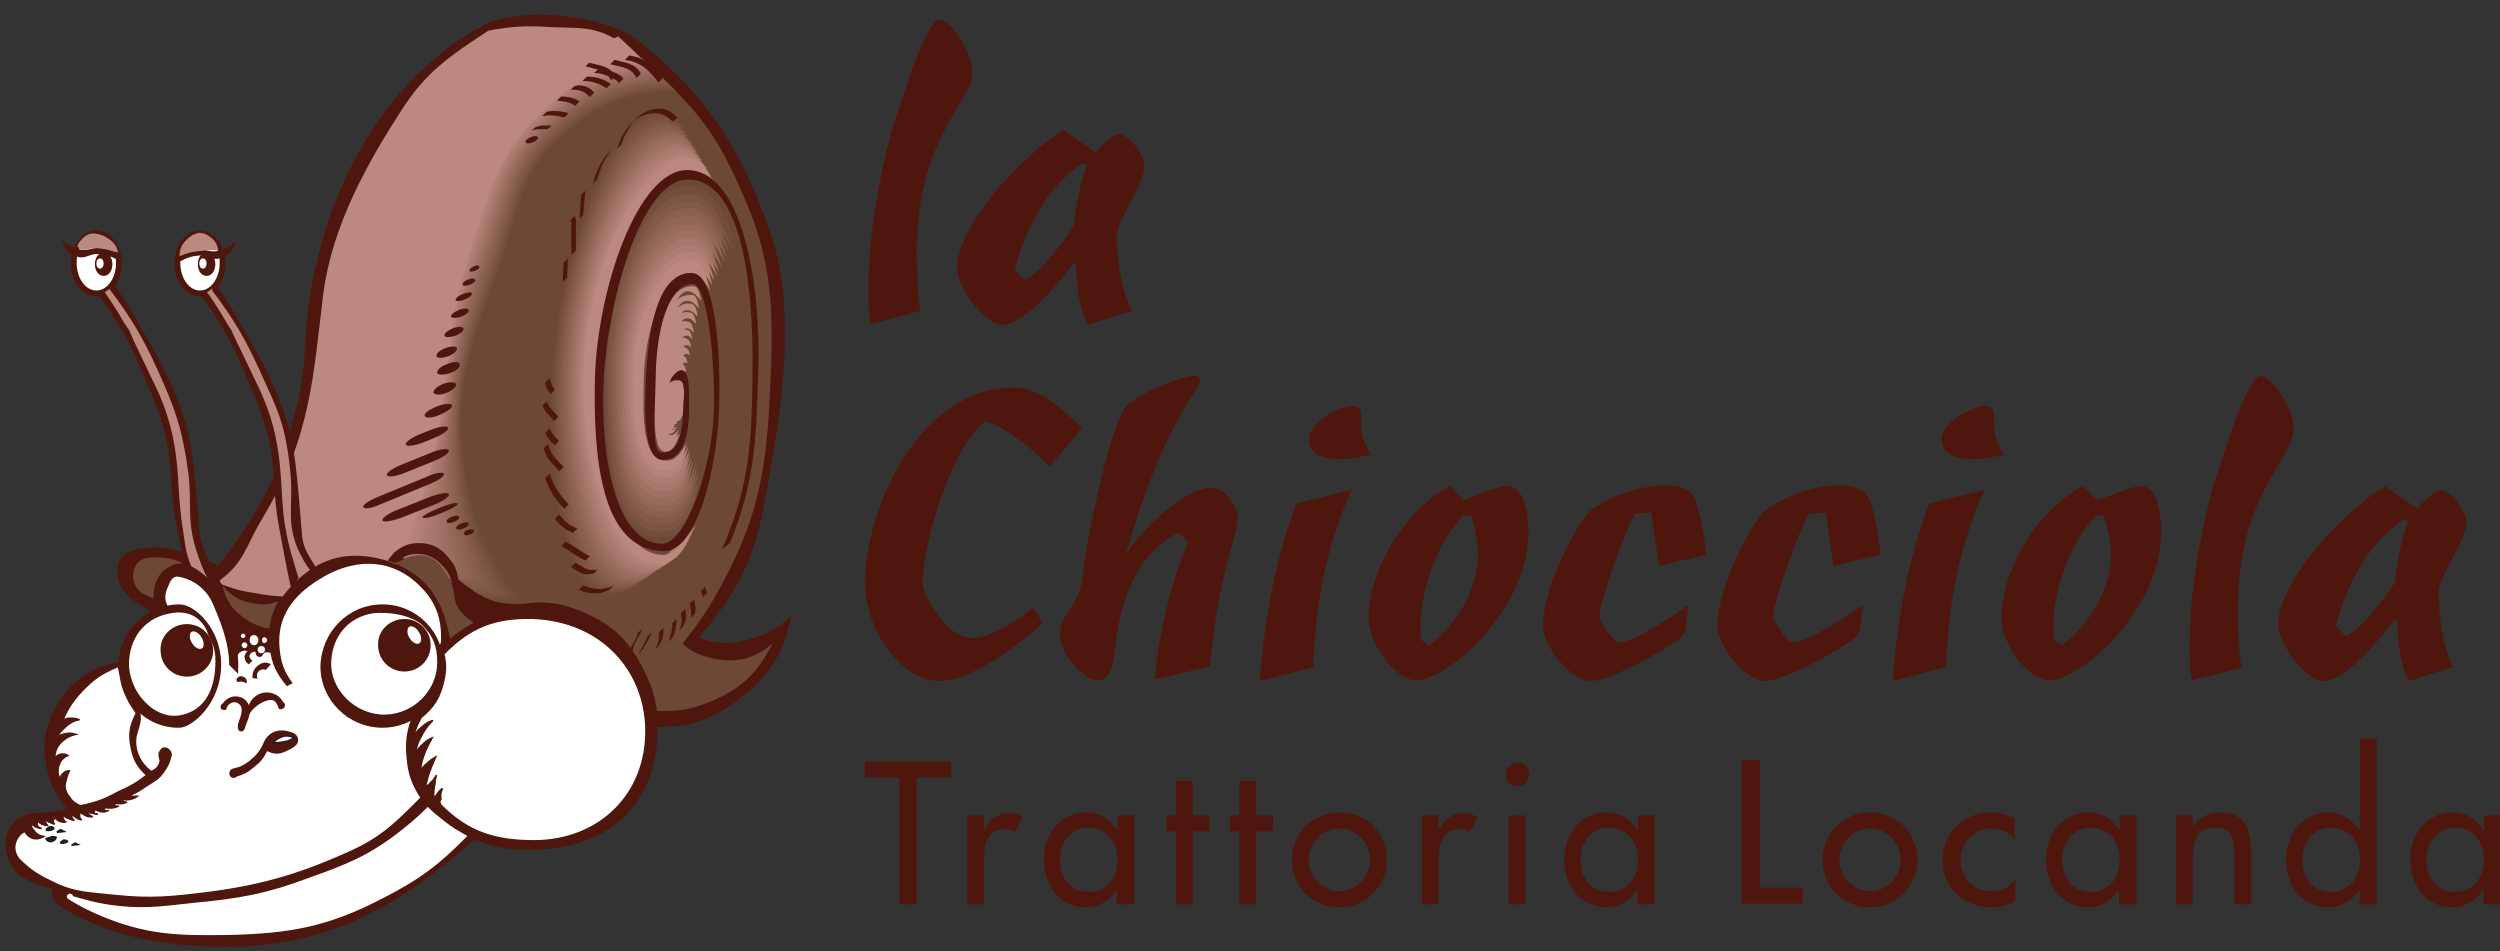 <svg xmlns="http://www.w3.org/2000/svg" xmlns:xlink="http://www.w3.org/1999/xlink" id="Livello_1" x="0px" y="0px" viewBox="0 0 342.5 130.3" style="enable-background:new 0 0 342.5 130.3;" xml:space="preserve"><rect x="0" y="0" width="342.5" height="130.3" fill="#333333" stroke="none"/><style type="text/css">	.st0{fill-rule:evenodd;clip-rule:evenodd;fill:#4F160D;}	.st1{fill-rule:evenodd;clip-rule:evenodd;fill:#6D4835;}	.st2{fill-rule:evenodd;clip-rule:evenodd;fill:#BC897E;}	.st3{fill-rule:evenodd;clip-rule:evenodd;fill:#744E3C;}	.st4{fill-rule:evenodd;clip-rule:evenodd;fill:#7B5442;}	.st5{fill-rule:evenodd;clip-rule:evenodd;fill:#835A49;}	.st6{fill-rule:evenodd;clip-rule:evenodd;fill:#8A6050;}	.st7{fill-rule:evenodd;clip-rule:evenodd;fill:#916656;}	.st8{fill-rule:evenodd;clip-rule:evenodd;fill:#986B5D;}	.st9{fill-rule:evenodd;clip-rule:evenodd;fill:#9F7163;}	.st10{fill-rule:evenodd;clip-rule:evenodd;fill:#A6776A;}	.st11{fill-rule:evenodd;clip-rule:evenodd;fill:#AE7D71;}	.st12{fill-rule:evenodd;clip-rule:evenodd;fill:#B58377;}	.st13{fill-rule:evenodd;clip-rule:evenodd;fill:#724C3A;}	.st14{fill-rule:evenodd;clip-rule:evenodd;fill:#77503E;}	.st15{fill-rule:evenodd;clip-rule:evenodd;fill:#7C5443;}	.st16{fill-rule:evenodd;clip-rule:evenodd;fill:#815847;}	.st17{fill-rule:evenodd;clip-rule:evenodd;fill:#865C4C;}	.st18{fill-rule:evenodd;clip-rule:evenodd;fill:#8B6050;}	.st19{fill-rule:evenodd;clip-rule:evenodd;fill:#906455;}	.st20{fill-rule:evenodd;clip-rule:evenodd;fill:#95695A;}	.st21{fill-rule:evenodd;clip-rule:evenodd;fill:#996D5E;}	.st22{fill-rule:evenodd;clip-rule:evenodd;fill:#9E7163;}	.st23{fill-rule:evenodd;clip-rule:evenodd;fill:#A37567;}	.st24{fill-rule:evenodd;clip-rule:evenodd;fill:#A8796C;}	.st25{fill-rule:evenodd;clip-rule:evenodd;fill:#AD7D70;}	.st26{fill-rule:evenodd;clip-rule:evenodd;fill:#B28175;}	.st27{fill-rule:evenodd;clip-rule:evenodd;fill:#B78579;}	.st28{fill-rule:evenodd;clip-rule:evenodd;fill:#704B38;}	.st29{fill-rule:evenodd;clip-rule:evenodd;fill:#734D3B;}	.st30{fill-rule:evenodd;clip-rule:evenodd;fill:#76503D;}	.st31{fill-rule:evenodd;clip-rule:evenodd;fill:#795240;}	.st32{fill-rule:evenodd;clip-rule:evenodd;fill:#7C5543;}	.st33{fill-rule:evenodd;clip-rule:evenodd;fill:#7F5746;}	.st34{fill-rule:evenodd;clip-rule:evenodd;fill:#825A49;}	.st35{fill-rule:evenodd;clip-rule:evenodd;fill:#855C4B;}	.st36{fill-rule:evenodd;clip-rule:evenodd;fill:#885F4E;}	.st37{fill-rule:evenodd;clip-rule:evenodd;fill:#8B6151;}	.st38{fill-rule:evenodd;clip-rule:evenodd;fill:#8E6454;}	.st39{fill-rule:evenodd;clip-rule:evenodd;fill:#916657;}	.st40{fill-rule:evenodd;clip-rule:evenodd;fill:#946859;}	.st41{fill-rule:evenodd;clip-rule:evenodd;fill:#986B5C;}	.st42{fill-rule:evenodd;clip-rule:evenodd;fill:#9B6D5F;}	.st43{fill-rule:evenodd;clip-rule:evenodd;fill:#9E7062;}	.st44{fill-rule:evenodd;clip-rule:evenodd;fill:#A17265;}	.st45{fill-rule:evenodd;clip-rule:evenodd;fill:#A47568;}	.st46{fill-rule:evenodd;clip-rule:evenodd;fill:#A7776A;}	.st47{fill-rule:evenodd;clip-rule:evenodd;fill:#AA7A6D;}	.st48{fill-rule:evenodd;clip-rule:evenodd;fill:#AD7C70;}	.st49{fill-rule:evenodd;clip-rule:evenodd;fill:#B07F73;}	.st50{fill-rule:evenodd;clip-rule:evenodd;fill:#B38176;}	.st51{fill-rule:evenodd;clip-rule:evenodd;fill:#B68478;}	.st52{fill-rule:evenodd;clip-rule:evenodd;fill:#B9867B;}	.st53{fill-rule:evenodd;clip-rule:evenodd;fill:#FFFFFF;stroke:#4F160D;stroke-width:0.21;stroke-miterlimit:3.864;}	.st54{fill:#4F160D;}	.st55{fill-rule:evenodd;clip-rule:evenodd;fill:#FFFFFF;}	.st56{fill:#FFFFFF;}	.st57{fill-rule:evenodd;clip-rule:evenodd;fill:#FFFFFF;stroke:#1D1D1B;stroke-width:0.21;stroke-miterlimit:3.864;}	.st58{fill-rule:evenodd;clip-rule:evenodd;fill:#1D1D1B;stroke:#1D1D1B;stroke-width:0.21;stroke-miterlimit:3.864;}	.st59{fill:#1D1D1B;stroke:#1D1D1B;stroke-width:0.272;stroke-miterlimit:3.864;}	.st60{fill-rule:evenodd;clip-rule:evenodd;fill:#1D1D1B;stroke:#1D1D1B;stroke-width:0.272;stroke-miterlimit:3.864;}</style><g>	<g>		<path class="st0" d="M7.2,121.8c-0.1,0.4-0.1,0.6,0,0.9c0.1,0.6,0.4,1,0.8,1.3c5.8,3.8,13,5.5,21.7,5.7   C44.7,130,54.5,124.3,65,115c2.6,1.1,4.3,1.4,7.2,1.4c10.9,0.2,17.9-5.9,17.9-16.8c4.5,0,7.4-1,11-3.7c4.3-3.2,6.3-6.4,7.3-11.6   c-1.7,1.7-2.9,2.4-5.2,3.1c-2.8,0.9-4.7,0.9-7.5,0c5.1-6,7.4-10.2,8.9-17.8c2-10.8,5-26.2,0.9-37.9c-4.2-11.9-8.9-19.1-19.2-27   c-3.4-1.5-5.5-2.1-9.2-2.5C73.3,1.8,70.9,2,67.1,3c-3.5,1.9-5.4,3.1-8.4,5.8c-7.7,6.7-14,17.9-16.2,31.6   c-0.9,5.3-0.4,9.1-1.7,14.6c-2.3,9.5-4.9,14.8-10.9,22.5c-2.5-1.3-6.8-2.6-8.5-2.5c-2.3,0-5,0.4-5.3,2.6c-0.4,3,1.8,4.6,3.9,5.7   c0.5,0.3,0.6,0.6,1,1l-4.4,6.4c-4.2,0.6-6.8,2.5-8.9,6.1c-1.7,3-2,5.4-1.2,8.8c0.5,2.2,1.2,3.5,2.7,5.2c-2.1,0.5-3.2,0.5-4.4,0.6   c-1.7,0-2.9,0.9-3.7,2.5c-0.8,1.6-0.3,4,1.2,5.7C3.3,120.5,4.8,121.1,7.2,121.8z"></path>		<path class="st1" d="M90.5,10.5c-3.9,0-6.7-0.2-9.8,2.2c-5.2,4.1-9.5,7.7-11.9,14.9c-2.1,6.5-5.2,17.2-6.3,26.7   c-1.2,9.5,0.3,18,3.8,24.2c1.2,2.1,2.5,2.9,4.4,4.4c3.7-0.7,6.1-0.4,9.5,1.1c4.1,1.8,6.2,4.1,8.2,8.2c0.9,1.9,1.3,3.1,1.6,5.2   c2.9,0.1,4.7-0.2,7.4-1.3c4.2-1.8,6.4-3.9,8.4-7.9c-2.5,2.1-5,2.7-8.2,2c-1.7-0.4-2.7-0.8-4.1-2c2.5-3.2,3.8-5.1,5.7-8.7   c4.9-9.3,5.8-15.6,6.3-26c0.5-10.9,0.5-17.8-4.1-27.7C98.4,18.9,95.8,15.4,90.5,10.5z"></path>		<g>			<path class="st2" d="M96.1,41.2c-0.3-0.9-0.3-2-1.2-2c-0.9,0-1.7,0.4-2.3,1c-0.6,0.7-1.1,1.6-1.5,2.7c-0.8,2.2-1.1,4.9-1.2,7.1    c-0.1,2.3-0.3,5.3-0.2,7.7c0.1,2.4,0.4,4.2,1.5,4.2c1.2,0,1.4-1.4,2-2.5c-0.7,0.5-1.1,1.1-2,1c-1.4-0.1-0.5-6.5-0.5-10.4    c0-2.2,0.4-4.7,1.1-6.7c0.7-2,1.5-3.5,2.5-3.4C95.1,40,95.4,40.6,96.1,41.2z"></path>			<path class="st2" d="M91.1,43.8c0.4-1,0.8-1.9,1.4-2.5c0.6-0.6,1.3-0.9,2.2-0.9c0.9,0,0.8,1.1,1.1,1.9c-0.5-0.5-0.9-1.1-1.7-1.1    c-0.9,0-1.7,1.4-2.3,3.2c-0.2,0.6-0.4,1.3-0.5,2.1c-0.3,1.4-0.4,2.8-0.5,4.1c-0.1,3.6-0.9,9.5,0.4,9.6c0.8,0.1,1.2-0.4,1.7-0.9    c-0.5,1-0.7,2.2-1.8,2.2c-1,0-1.3-1.7-1.4-3.9c-0.1-2.2,0.2-5,0.2-7.1C90,48.4,90.3,45.8,91.1,43.8z"></path>			<path class="st2" d="M91.2,44.7c0.3-1,0.8-1.8,1.4-2.4c0.6-0.5,1.2-0.8,2-0.7c0.8,0.1,0.8,1,1,1.8c-0.5-0.5-0.8-0.9-1.5-0.9    c-0.8,0-1.5,1.3-2.1,3c-0.2,0.6-0.3,1.2-0.5,1.9c-0.3,1.3-0.4,2.6-0.4,3.8c-0.1,3.4-0.8,8.7,0.3,8.8c0.7,0.1,1-0.4,1.5-0.8    c-0.5,0.9-0.7,1.9-1.7,1.9c-0.9-0.1-1.2-1.6-1.2-3.6c-0.1-2,0.1-4.5,0.2-6.5C90.2,48.9,90.5,46.5,91.2,44.7z"></path>			<path class="st2" d="M91.3,45.5c0.3-0.9,0.8-1.7,1.3-2.2c0.5-0.5,1.2-0.6,1.9-0.5c0.7,0.1,0.7,0.9,0.9,1.6    c-0.4-0.4-0.7-0.8-1.3-0.8c-0.7,0-1.4,1.2-1.8,2.7c-0.2,0.5-0.3,1.1-0.4,1.7c-0.2,1.2-0.4,2.4-0.4,3.5c-0.1,3.1-0.8,8,0.2,8.1    c0.6,0.1,0.9-0.3,1.3-0.7c-0.5,0.8-0.7,1.7-1.6,1.5c-0.8-0.1-1.1-1.5-1.1-3.3c-0.1-1.8,0.1-4.1,0.2-6    C90.4,49.5,90.6,47.3,91.3,45.5z"></path>			<path class="st2" d="M91.4,46.4c0.3-0.9,0.7-1.6,1.2-2c0.5-0.4,1.1-0.5,1.7-0.3c0.6,0.1,0.6,0.9,0.8,1.5    c-0.4-0.3-0.6-0.7-1.1-0.6c-0.6,0.1-1.2,1.1-1.6,2.5c-0.1,0.5-0.3,1-0.4,1.6c-0.2,1.1-0.3,2.2-0.3,3.2c-0.1,2.8-0.7,7.2,0.1,7.3    c0.5,0.1,0.7-0.2,1.1-0.6c-0.4,0.7-0.6,1.4-1.5,1.2c-0.7-0.1-1-1.3-1-3c-0.1-1.7,0.1-3.7,0.1-5.4C90.6,50,90.8,48,91.4,46.4z"></path>			<path class="st2" d="M91.5,47.3c0.3-0.8,0.7-1.5,1.1-1.9c0.5-0.4,1-0.3,1.6-0.2c0.5,0.1,0.5,0.8,0.7,1.3c-0.3-0.3-0.5-0.6-1-0.5    c-0.5,0.1-1,1-1.4,2.3c-0.1,0.4-0.2,0.9-0.3,1.4c-0.2,0.9-0.3,1.9-0.3,2.8c-0.1,2.5-0.7,6.4,0,6.5c0.4,0.1,0.6-0.2,0.9-0.5    c-0.4,0.6-0.6,1.1-1.4,0.9c-0.6-0.2-0.8-1.2-0.9-2.7c-0.1-1.5,0.1-3.3,0.1-4.8C90.7,50.6,91,48.7,91.5,47.3z"></path>			<path class="st2" d="M91.6,48.1c0.3-0.8,0.6-1.4,1.1-1.7c0.4-0.3,0.9-0.2,1.4,0c0.4,0.2,0.5,0.7,0.6,1.2    c-0.3-0.2-0.4-0.4-0.8-0.3c-0.4,0.1-0.8,0.9-1.1,2c-0.1,0.4-0.2,0.8-0.3,1.3c-0.1,0.8-0.2,1.7-0.3,2.5c-0.1,2.3-0.6,5.6-0.1,5.8    c0.3,0.1,0.5-0.1,0.7-0.4c-0.4,0.5-0.6,0.9-1.3,0.6c-0.5-0.2-0.7-1.1-0.8-2.4c-0.1-1.3,0-2.9,0.1-4.2    C90.9,51.1,91.1,49.4,91.6,48.1z"></path>			<path class="st2" d="M91.7,49c0.3-0.7,0.6-1.3,1-1.5c0.4-0.2,0.8-0.2,1.3,0.2c0.4,0.1,0.4,0.6,0.5,1c-0.2-0.1-0.3-0.3-0.6-0.2    c-0.4,0.1-0.7,0.9-0.9,1.8c-0.1,0.3-0.1,0.7-0.2,1.1c-0.1,0.7-0.2,1.5-0.2,2.2c-0.1,2-0.6,4.8-0.2,5c0.2,0.1,0.3-0.1,0.5-0.2    c-0.4,0.4-0.6,0.6-1.1,0.3c-0.4-0.2-0.6-1-0.7-2c-0.1-1.1,0-2.5,0-3.6C91.1,51.6,91.3,50.2,91.7,49z"></path>			<path class="st2" d="M91.8,49.9c0.2-0.7,0.5-1.2,0.9-1.4c0.4-0.2,0.8,0,1.1,0.4c0.3,0.1,0.3,0.5,0.4,0.9    c-0.1-0.1-0.2-0.2-0.5-0.1c-0.3,0.2-0.5,0.8-0.6,1.5c-0.1,0.3-0.1,0.6-0.2,0.9c-0.1,0.6-0.1,1.3-0.2,1.9c-0.1,1.7-0.5,4-0.3,4.2    c0.2,0.1,0.2,0,0.3-0.1c-0.3,0.3-0.5,0.4-1,0c-0.3-0.2-0.5-0.9-0.5-1.7c-0.1-0.9,0-2.1,0-3.1C91.3,52.2,91.4,50.9,91.8,49.9z"></path>			<path class="st2" d="M91.9,50.8c0.2-0.6,0.5-1.1,0.8-1.2c0.3-0.1,0.7,0.1,1,0.5c0.2,0.1,0.2,0.5,0.3,0.8c-0.1,0-0.2,0-0.3,0.1    c-0.2,0.2-0.3,0.7-0.4,1.3c0,0.2-0.1,0.5-0.1,0.8c-0.1,0.5-0.1,1-0.1,1.5C93,56,92.7,57.7,92.7,58c0.1,0.1,0.1,0.1,0.1,0    c-0.3,0.2-0.5,0.1-0.9-0.3c-0.2-0.2-0.4-0.7-0.4-1.4c-0.1-0.8,0-1.7,0-2.5C91.4,52.7,91.6,51.6,91.9,50.8z"></path>			<path class="st2" d="M92,51.6c0.2-0.6,0.5-1,0.8-1.1c0.3-0.1,0.5,0.3,0.8,0.7c0.1,0.1,0.2,0.4,0.2,0.6c0,0.1-0.1,0.1-0.1,0.2    c-0.1,0.2-0.1,0.6-0.2,1.1c0,0.2,0,0.4,0,0.6c0,0.4-0.1,0.8-0.1,1.2c-0.1,1.2-0.4,2.4-0.5,2.7c0,0.1-0.1,0.1-0.1,0.1    c-0.3,0.1-0.5-0.1-0.8-0.6c-0.1-0.2-0.3-0.6-0.3-1.1c-0.1-0.6-0.1-1.3-0.1-1.9C91.6,53.3,91.7,52.3,92,51.6z"></path>			<path class="st2" d="M91.8,54.7c0-0.8,0.1-1.6,0.3-2.1c0.2-0.5,0.4-0.9,0.7-0.9c0.3,0,0.5,0.3,0.7,0.9c0.2,0.5,0.3,1.3,0.3,2.1    c0,1.7-0.4,3-1,3c-0.3,0-0.5-0.3-0.7-0.9S91.8,55.5,91.8,54.7z"></path>		</g>		<g>			<path class="st1" d="M101,32.8c-1.3-3.9-3-8-6.6-8.2c-7.5-0.4-12.2,16.2-11.9,28.1c0.2,9.1,0.4,21.9,7.9,21.9c4.3,0,5.6-5,6-9.2    c-0.6,3.8-2.3,8-6,8c-5.9,0-6.3-12-6.5-20.3C83.7,41.9,89.4,26.1,94,26.3C97.1,26.5,99.3,29.5,101,32.8z"></path>			<path class="st3" d="M84.3,52.9c0.2,8,0.5,19.5,6.2,19.5c3.4,0,5.1-3.9,5.7-7.5c-0.4,4-1.6,8.7-5.7,8.7c-7.2,0-7.4-12.3-7.6-21.1    c-0.3-11.5,4.3-27.4,11.6-27c3.4,0.2,5,4.2,6.2,7.9c-1.6-3.1-3.6-6-6.6-6.1C89.5,27.1,84.1,42.2,84.3,52.9z"></path>			<path class="st4" d="M84.7,52.8c0.1,7.6,0.4,18.7,5.8,18.7c3.2,0,4.7-3.6,5.4-7c-0.4,3.8-1.5,8.3-5.4,8.3    c-6.9,0-7.1-11.8-7.3-20.2c-0.3-11,4.2-26.3,11.2-26c3.2,0.2,4.7,4,5.9,7.5c-1.6-2.9-3.4-5.6-6.2-5.7    C89.6,28.1,84.5,42.6,84.7,52.8z"></path>			<path class="st5" d="M85.1,52.7c0.1,7.3,0.3,17.8,5.5,17.8c3,0,4.4-3.3,5.1-6.5c-0.4,3.6-1.5,7.8-5.1,7.8c-6.6,0-6.8-11.4-7-19.4    c-0.2-10.6,4.1-25.2,10.8-24.9c3.1,0.1,4.4,3.8,5.5,7.1c-1.5-2.7-3.1-5.2-5.8-5.3C89.8,29.1,84.9,42.9,85.1,52.7z"></path>			<path class="st6" d="M85.5,52.6c0.1,6.9,0.2,17,5.2,17c2.8,0,4.1-3.1,4.8-6c-0.4,3.4-1.4,7.3-4.8,7.3c-6.3,0-6.6-10.9-6.7-18.6    c-0.2-10.1,4-24,10.5-23.8c3,0.1,4.1,3.6,5.1,6.8c-1.4-2.5-2.9-4.9-5.4-5C89.9,30.1,85.3,43.3,85.5,52.6z"></path>			<path class="st7" d="M85.9,52.5c0.1,6.6,0.1,16.2,4.9,16.2c2.6,0,3.8-2.8,4.5-5.4C94.8,66.4,94,70,90.8,70    c-6,0-6.3-10.4-6.4-17.8c-0.2-9.7,3.9-22.9,10.1-22.7c2.8,0.1,3.8,3.4,4.8,6.4c-1.3-2.3-2.6-4.5-5-4.6    C90,31.2,85.8,43.6,85.9,52.5z"></path>			<path class="st8" d="M86.2,52.4c0,6.3,0.1,15.4,4.6,15.4c2.4,0,3.5-2.5,4.2-4.9c-0.5,2.9-1.3,6.3-4.2,6.3c-5.8,0-6-9.9-6.1-16.9    c-0.1-9.2,3.7-21.8,9.8-21.6c2.7,0.1,3.5,3.3,4.4,6c-1.2-2.1-2.4-4.1-4.6-4.2C90.2,32.2,86.2,44,86.2,52.4z"></path>			<path class="st9" d="M86.6,52.3c0,5.9,0,14.5,4.3,14.5c2.2,0,3.2-2.2,3.9-4.4c-0.5,2.7-1.2,5.8-3.9,5.8c-5.5,0-5.7-9.4-5.8-16.1    c-0.1-8.8,3.6-20.6,9.4-20.5c2.5,0.1,3.2,3.1,4,5.7c-1.1-1.9-2.2-3.8-4.2-3.9C90.3,33.2,86.6,44.3,86.6,52.3z"></path>			<path class="st10" d="M87,52.2c0,5.6-0.1,13.7,4,13.7c2,0,2.9-2,3.6-3.9c-0.5,2.4-1.1,5.3-3.6,5.3c-5.2,0-5.4-9-5.5-15.3    c-0.1-8.4,3.5-19.5,9.1-19.4c2.4,0.1,2.9,2.9,3.7,5.3c-1-1.7-1.9-3.4-3.8-3.5C90.4,34.2,87,44.7,87,52.2z"></path>			<path class="st11" d="M87.4,52.1c0,5.2-0.2,12.9,3.7,12.9c1.8,0,2.6-1.7,3.4-3.4c-0.5,2.2-1.1,4.8-3.4,4.8    c-4.9,0-5.2-8.5-5.2-14.5c-0.1-7.9,3.4-18.4,8.7-18.3c2.2,0,2.6,2.7,3.3,4.9c-1-1.5-1.7-3-3.4-3.1C90.6,35.2,87.4,45,87.4,52.1z"></path>			<path class="st12" d="M87.8,52c-0.1,4.9-0.3,12,3.4,12c1.6,0,2.3-1.4,3.1-2.9c-0.5,2-1,4.3-3.1,4.3c-4.6,0-4.9-8-4.9-13.7    c0-7.5,3.3-17.3,8.4-17.2c2.1,0,2.3,2.5,2.9,4.6c-0.9-1.3-1.5-2.7-3-2.7C90.7,36.2,87.9,45.4,87.8,52z"></path>			<path class="st2" d="M88.2,51.9c-0.1,4.5-0.4,11.2,3.1,11.2c1.4,0,2-1.2,2.8-2.4c-0.5,1.8-0.9,3.8-2.8,3.8    c-4.3,0-4.6-7.5-4.6-12.8c0-7,3.2-16.1,8-16.1c1.9,0,2,2.4,2.6,4.2c-0.8-1.1-1.2-2.3-2.6-2.4C90.8,37.2,88.3,45.7,88.2,51.9z"></path>		</g>		<g>			<path class="st1" d="M92.7,16c-1-0.4-1.6-0.9-2.8-0.9c-6.5-0.3-13.4,19.8-14.4,34.3c-0.9,12.9,0.5,32.1,7.1,32.4    c2.2,0.1,3.5-0.8,5.4-2c-2.2,0.5-3.5,0.4-5.7,0.3c-4.6-0.3-6.1-18.4-5.3-30.4c1-13.7,7.1-33.2,12-33.2    C90.6,16.5,91.3,16.1,92.7,16z"></path>			<path class="st13" d="M93.1,16.5c-1.1-0.5-1.6-1-2.8-1C83.8,15.2,76.8,35,75.8,49.6c-0.9,12.7,0.7,31.6,7.3,31.9    c2.3,0.1,3.5-1,5.4-2.2c-2.1,0.6-3.4,0.7-5.6,0.5c-4.7-0.3-6.3-18.1-5.5-30c0.9-13.7,7.1-32.9,12-32.9    C90.9,16.9,91.7,16.6,93.1,16.5z"></path>			<path class="st14" d="M93.4,17.1c-1.1-0.6-1.6-1.1-2.9-1.2C84,15.6,77.1,35.1,76.1,49.7c-0.8,12.6,0.9,31.2,7.5,31.4    c2.3,0.1,3.5-1.1,5.4-2.4c-2.1,0.7-3.3,0.9-5.6,0.8C78.6,79.2,77,61.7,77.7,50c0.9-13.7,7.1-32.7,12.1-32.6    C91.2,17.4,92,17.1,93.4,17.1z"></path>			<path class="st15" d="M93.7,17.6c-1.1-0.6-1.7-1.3-2.9-1.3c-6.4-0.3-13.5,18.9-14.4,33.6c-0.8,12.5,1.1,30.7,7.7,31    c2.4,0.1,3.5-1.2,5.4-2.6c-2,0.8-3.3,1.2-5.6,1C79,78.9,77.3,61.7,78,50.2c0.8-13.7,7.1-32.4,12.1-32.4    C91.5,17.8,92.3,17.6,93.7,17.6z"></path>			<path class="st16" d="M94,18.2c-1.1-0.7-1.7-1.4-3-1.4c-6.4-0.3-13.5,18.6-14.4,33.3c-0.7,12.3,1.3,30.3,7.9,30.5    c2.4,0.1,3.6-1.3,5.4-2.8c-2,0.9-3.2,1.4-5.5,1.3c-5-0.4-6.8-17.2-6.1-28.7c0.8-13.8,7-32.2,12.1-32.1    C91.9,18.2,92.6,18.1,94,18.2z"></path>			<path class="st17" d="M94.3,18.7c-1.1-0.7-1.7-1.5-3-1.6c-6.4-0.2-13.6,18.3-14.4,33.1c-0.7,12.2,1.6,29.8,8.1,30.1    c2.5,0.1,3.6-1.5,5.4-3.1c-1.9,1-3.2,1.7-5.5,1.5c-5.1-0.4-6.9-17-6.3-28.3c0.7-13.8,7-31.9,12.1-31.8    C92.2,18.7,92.9,18.6,94.3,18.7z"></path>			<path class="st18" d="M94.6,19.3c-1.1-0.8-1.7-1.7-3.1-1.7c-6.4-0.2-13.6,18-14.4,32.8c-0.6,12,1.8,29.4,8.3,29.6    c2.5,0.1,3.6-1.6,5.4-3.3c-1.9,1.1-3.1,1.9-5.4,1.7c-5.2-0.4-7.1-16.7-6.5-27.9c0.7-13.8,7-31.7,12.2-31.6    C92.5,19.1,93.3,19.1,94.6,19.3z"></path>			<path class="st19" d="M95,19.8C93.8,19,93.3,18,91.8,18c-6.4-0.2-13.7,17.7-14.3,32.6c-0.6,11.9,2,28.9,8.5,29.2    c2.6,0.1,3.6-1.7,5.3-3.5c-1.9,1.2-3,2.2-5.4,2c-5.3-0.5-7.3-16.4-6.7-27.4c0.6-13.8,7-31.4,12.2-31.3    C92.8,19.5,93.6,19.6,95,19.8z"></path>			<path class="st20" d="M95.3,20.4c-1.1-0.9-1.7-1.9-3.2-2c-6.4-0.2-13.7,17.4-14.3,32.4c-0.5,11.7,2.2,28.5,8.7,28.7    c2.6,0.1,3.7-1.8,5.3-3.7c-1.8,1.3-3,2.4-5.4,2.2C81,77.5,79,61.9,79.5,51c0.6-13.8,6.9-31.2,12.2-31.1    C93.1,19.9,93.9,20.1,95.3,20.4z"></path>			<path class="st21" d="M95.6,20.9c-1.1-1-1.7-2.1-3.2-2.1C86,18.6,78.6,35.9,78,50.9c-0.5,11.6,2.4,28,8.9,28.3    c2.6,0.1,3.7-2,5.3-3.9c-1.8,1.4-2.9,2.7-5.3,2.5c-5.5-0.5-7.6-15.8-7.2-26.6c0.5-13.8,6.9-30.9,12.2-30.8    C93.5,20.4,94.2,20.6,95.6,20.9z"></path>			<path class="st22" d="M95.9,21.5c-1.2-1-1.7-2.2-3.3-2.3C86.3,19,78.8,36,78.3,51.1c-0.4,11.4,2.6,27.6,9.1,27.8    c2.7,0.1,3.7-2.1,5.3-4.1c-1.7,1.5-2.9,3-5.3,2.7c-5.6-0.6-7.8-15.5-7.4-26.2c0.5-13.8,6.9-30.7,12.3-30.5    C93.8,20.8,94.6,21.1,95.9,21.5z"></path>			<path class="st23" d="M96.2,22c-1.2-1.1-1.7-2.3-3.3-2.4C86.6,19.4,79,36.1,78.6,51.3c-0.4,11.3,2.8,27.1,9.3,27.3    c2.7,0.1,3.7-2.2,5.3-4.4c-1.7,1.6-2.8,3.2-5.2,3C82.2,76.6,80,62,80.3,51.5c0.4-13.8,6.9-30.4,12.3-30.3    C94.1,21.2,94.9,21.6,96.2,22z"></path>			<path class="st24" d="M96.5,22.6c-1.2-1.1-1.7-2.5-3.4-2.5c-6.3-0.2-13.9,16.1-14.3,31.4c-0.3,11.1,3,26.7,9.5,26.9    c2.8,0.1,3.8-2.3,5.3-4.6c-1.6,1.7-2.7,3.5-5.2,3.2c-5.9-0.6-8.1-15-7.8-25.3c0.4-13.8,6.9-30.2,12.3-30    C94.4,21.7,95.2,22.1,96.5,22.6z"></path>			<path class="st25" d="M96.9,23.1c-1.2-1.2-1.7-2.6-3.4-2.7c-6.3-0.2-13.9,15.8-14.3,31.1c-0.3,11,3.2,26.2,9.7,26.4    c2.8,0.1,3.8-2.5,5.3-4.8c-1.6,1.8-2.7,3.7-5.2,3.5c-6-0.6-8.3-14.7-8-24.9c0.3-13.8,6.8-29.9,12.4-29.7    C94.8,22.1,95.5,22.6,96.9,23.1z"></path>			<path class="st26" d="M97.2,23.7c-1.2-1.3-1.7-2.7-3.5-2.8c-6.3-0.2-14,15.5-14.3,30.9c-0.2,10.9,3.4,25.8,9.9,26    c2.9,0.1,3.8-2.6,5.3-5c-1.6,1.9-2.6,4-5.1,3.7C83.4,75.8,81,62.1,81.2,52c0.3-13.8,6.8-29.7,12.4-29.5    C95.1,22.5,95.8,23.1,97.2,23.7z"></path>			<path class="st27" d="M97.5,24.2c-1.2-1.3-1.7-2.9-3.5-2.9c-6.3-0.2-14,15.2-14.3,30.6c-0.2,10.7,3.6,25.3,10.1,25.5    c2.9,0.1,3.8-2.7,5.2-5.2c-1.5,2-2.6,4.2-5.1,4c-6.2-0.7-8.6-14.1-8.4-24.1c0.3-13.9,6.8-29.4,12.4-29.2    C95.4,23,96.2,23.5,97.5,24.2z"></path>			<path class="st2" d="M97.8,24.8c-1.2-1.4-1.8-3-3.6-3.1c-6.3-0.2-14.1,14.9-14.3,30.4C79.8,62.7,83.7,77,90.2,77.2    c2.9,0.1,3.9-2.8,5.2-5.4c-1.5,2.1-2.5,4.5-5,4.2c-6.3-0.7-8.8-13.8-8.6-23.6c0.2-13.9,6.8-29.2,12.4-29    C95.7,23.4,96.5,24,97.8,24.8z"></path>		</g>		<g>			<path class="st1" d="M90,9.9l2.8,2.8c-6.8,0.1-11.1,1.9-16.1,6.5c-5.3,4.9-5.4,10-7.8,16.9c-3.5,10-6.7,16.2-5.3,26.7    c1.1,8.3,3.1,13.2,8.2,19.8l-3.2,0.5c-1.3-1.6-2-2.6-3-4.4c-3.8-6.6-4.1-11.4-4.4-19c-0.2-8.4,1.6-13.2,4.1-21.2    c2.6-8.4,2.9-14.5,9.2-20.6C79.4,13.1,83.3,11.1,90,9.9z"></path>			<path class="st28" d="M89.8,9.7l2.8,2.8c-6.8,0.2-11.1,2-16.1,6.6c-5.3,4.9-5.4,10-7.8,16.8c-3.5,10-6.5,16.2-5.3,26.7    c1,8.2,2.9,13,7.7,19.7l-3.3,0.5c-1.2-1.6-1.8-2.6-2.7-4.4c-3.5-6.5-3.9-11.3-4-18.8c-0.2-8.4,1.6-13.2,4.1-21.2    c2.6-8.4,2.9-14.4,9.2-20.5C79.2,13,83.1,11,89.8,9.7z"></path>			<path class="st29" d="M89.6,9.5l2.8,2.8c-6.8,0.2-11.1,2-16,6.7c-5.3,4.9-5.4,10-7.8,16.8c-3.5,10-6.4,16.2-5.2,26.6    c0.9,8.1,2.7,12.9,7.2,19.5L67,82.3c-1-1.6-1.5-2.6-2.4-4.4c-3.1-6.5-3.6-11.2-3.7-18.6c-0.1-8.4,1.6-13.2,4.1-21.2    c2.6-8.3,2.9-14.4,9.2-20.5C79,12.9,82.9,10.9,89.6,9.5z"></path>			<path class="st30" d="M89.4,9.4l2.8,2.8c-6.8,0.3-11.1,2.1-16,6.8c-5.2,4.9-5.4,10-7.8,16.8c-3.5,10-6.2,16.2-5.2,26.6    c0.8,8.1,2.5,12.8,6.7,19.4L66.3,82c-0.9-1.6-1.3-2.6-2.1-4.4c-2.8-6.4-3.4-11.1-3.4-18.4c0-8.4,1.6-13.2,4.1-21.2    c2.6-8.3,2.9-14.3,9.1-20.4C78.9,12.8,82.7,10.7,89.4,9.4z"></path>			<path class="st31" d="M89.2,9.2l2.8,2.8c-6.8,0.4-11,2.2-16,6.9c-5.2,4.9-5.4,9.9-7.8,16.7c-3.5,10-6.1,16.2-5.2,26.6    c0.7,8,2.2,12.6,6.2,19.2l-3.7,0.2c-0.7-1.5-1-2.6-1.7-4.4c-2.4-6.3-3.2-11-3.1-18.2c0.1-8.4,1.6-13.2,4.1-21.2    c2.6-8.3,2.9-14.2,9.1-20.3C78.7,12.7,82.5,10.6,89.2,9.2z"></path>			<path class="st32" d="M89,9l2.8,2.8c-6.8,0.4-11,2.3-15.9,7c-5.2,4.9-5.4,9.9-7.8,16.7c-3.5,10-6,16.2-5.2,26.6    c0.5,7.9,2,12.5,5.7,19.1l-3.8,0.2c-0.6-1.5-0.8-2.5-1.4-4.4c-2.1-6.3-2.9-10.8-2.8-18c0.1-8.4,1.6-13.2,4.1-21.2    c2.6-8.2,2.9-14.1,9-20.2C78.5,12.6,82.3,10.5,89,9z"></path>			<path class="st33" d="M88.8,8.8l2.8,2.8c-6.7,0.5-11,2.4-15.9,7.1c-5.2,5-5.4,9.9-7.8,16.6c-3.5,10-5.8,16.2-5.2,26.6    c0.4,7.8,1.8,12.4,5.2,18.9L64,80.9c-0.5-1.5-0.6-2.5-1.1-4.4c-1.7-6.2-2.7-10.7-2.5-17.8c0.2-8.4,1.6-13.2,4.1-21.2    c2.6-8.2,2.9-14,9-20.1C78.3,12.5,82.1,10.3,88.8,8.8z"></path>			<path class="st34" d="M88.6,8.6l2.8,2.8c-6.7,0.5-11,2.4-15.9,7.2c-5.1,5-5.4,9.8-7.7,16.6c-3.5,10-5.7,16.2-5.2,26.6    c0.3,7.8,1.6,12.3,4.7,18.8l-4,0c-0.3-1.5-0.3-2.5-0.8-4.4C61,70.1,60,65.6,60.3,58.5c0.3-8.4,1.6-13.2,4.1-21.2    c2.6-8.2,3-14,9-20C78.1,12.4,81.9,10.2,88.6,8.6z"></path>			<path class="st35" d="M88.4,8.4l2.8,2.8c-6.7,0.6-10.9,2.5-15.8,7.2c-5.1,5-5.4,9.8-7.7,16.5c-3.5,10-5.5,16.2-5.2,26.6    c0.2,7.7,1.4,12.1,4.2,18.6l-4.2,0c-0.2-1.5-0.1-2.5-0.4-4.4c-1.1-6-2.2-10.5-1.8-17.4c0.4-8.4,1.6-13.2,4.1-21.2    c2.6-8.1,3-13.9,8.9-20C77.9,12.2,81.7,10.1,88.4,8.4z"></path>			<path class="st36" d="M88.2,8.2l2.8,2.8c-6.7,0.6-10.9,2.6-15.8,7.3c-5.1,5-5.4,9.8-7.7,16.5c-3.5,10-5.4,16.2-5.2,26.6    c0.1,7.6,1.1,12,3.7,18.5l-4.3-0.1c0-1.5,0.1-2.5-0.1-4.4C60.8,69.5,59.7,65,60,58.2c0.5-8.4,1.6-13.2,4.1-21.2    c2.5-8.1,3-13.8,8.9-19.9C77.8,12.1,81.5,9.9,88.2,8.2z"></path>			<path class="st37" d="M88,8l2.8,2.8C84,11.5,79.8,13.5,75,18.2c-5,5-5.3,9.8-7.7,16.4c-3.5,10-5.2,16.2-5.2,26.6    c0,7.5,0.9,11.9,3.3,18.3l-4.4-0.2c0.1-1.5,0.4-2.5,0.2-4.4c-0.4-5.8-1.6-10.3-1.2-17c0.5-8.3,1.6-13.2,4.1-21.2    c2.5-8.1,3-13.7,8.8-19.8C77.6,12,81.3,9.8,88,8z"></path>			<path class="st38" d="M87.7,7.9l2.8,2.8c-6.7,0.8-10.9,2.7-15.7,7.5c-5,5-5.3,9.7-7.7,16.4c-3.5,9.9-5.1,16.2-5.2,26.6    c-0.1,7.4,0.7,11.7,2.8,18.2l-4.5-0.3c0.3-1.5,0.6-2.4,0.5-4.4c-0.1-5.7-1.4-10.1-0.9-16.8c0.6-8.3,1.6-13.2,4.1-21.2    c2.5-8,3-13.6,8.8-19.7C77.4,11.9,81.1,9.7,87.7,7.9z"></path>			<path class="st39" d="M87.5,7.7l2.8,2.8c-6.7,0.8-10.9,2.8-15.7,7.6c-5,5-5.3,9.7-7.7,16.4C63.4,44.4,62,50.6,61.7,61    C61.5,68.3,62.2,72.6,64,79l-4.6-0.3c0.4-1.4,0.8-2.4,0.9-4.4c0.1-5.5-1.1-10-0.6-16.6c0.7-8.3,1.6-13.2,4.1-21.2    c2.5-8,3-13.6,8.8-19.6C77.2,11.8,81,9.5,87.5,7.7z"></path>			<path class="st40" d="M87.3,7.5l2.8,2.8c-6.7,0.9-10.8,2.9-15.6,7.7c-5,5-5.3,9.7-7.7,16.3c-3.5,9.9-4.7,16.2-5.2,26.5    c-0.3,7.3,0.3,11.5,1.8,17.9l-4.8-0.4c0.5-1.4,1-2.4,1.2-4.4c0.4-5.4-0.9-9.9-0.3-16.4c0.8-8.3,1.6-13.2,4.1-21.2    c2.5-8,3-13.5,8.7-19.6C77,11.7,80.8,9.4,87.3,7.5z"></path>			<path class="st41" d="M87.1,7.3l2.8,2.8c-6.7,0.9-10.8,3-15.6,7.8c-4.9,5-5.3,9.7-7.7,16.3c-3.5,9.9-4.6,16.2-5.2,26.5    c-0.4,7.2,0,11.4,1.3,17.8L57.8,78c0.7-1.4,1.3-2.4,1.5-4.4c0.7-5.3-0.6-9.8,0-16.2c0.9-8.3,1.6-13.2,4.1-21.2    c2.5-7.9,3-13.4,8.7-19.5C76.9,11.6,80.6,9.3,87.1,7.3z"></path>			<path class="st42" d="M86.9,7.1l2.8,2.8c-6.7,1-10.8,3-15.6,7.9c-4.9,5-5.3,9.6-7.7,16.2c-3.5,9.9-4.4,16.2-5.2,26.5    c-0.5,7.1-0.2,11.2,0.8,17.6l-5-0.5c0.8-1.4,1.5-2.4,1.8-4.4c1-5.2-0.4-9.7,0.4-16c1-8.3,1.6-13.2,4.1-21.2    c2.5-7.9,3-13.3,8.6-19.4C76.7,11.5,80.4,9.1,86.9,7.1z"></path>			<path class="st43" d="M86.7,6.9l2.8,2.8c-6.7,1-10.8,3.1-15.5,8c-4.9,5-5.3,9.6-7.6,16.2c-3.5,9.9-4.3,16.2-5.2,26.5    c-0.6,7.1-0.4,11.1,0.3,17.5l-5.1-0.6c1-1.4,1.7-2.3,2.2-4.4c1.2-5.1-0.1-9.6,0.7-15.8c1-8.3,1.6-13.2,4.1-21.2    c2.5-7.9,3-13.2,8.6-19.3C76.5,11.3,80.2,9,86.7,6.9z"></path>			<path class="st44" d="M86.5,6.7l2.8,2.8c-6.7,1.1-10.8,3.2-15.5,8.1c-4.8,5-5.3,9.6-7.6,16.1C62.6,43.6,62,49.9,61,60.2    c-0.7,7-0.6,11-0.2,17.3l-5.2-0.7c1.1-1.4,1.9-2.3,2.5-4.4c1.5-5,0.1-9.5,1-15.7c1.1-8.3,1.5-13.2,4.1-21.2    c2.5-7.8,3-13.2,8.6-19.2C76.3,11.2,80,8.9,86.5,6.7z"></path>			<path class="st45" d="M86.3,6.5l2.8,2.8c-6.7,1.2-10.7,3.3-15.5,8.2c-4.8,5-5.3,9.5-7.6,16.1c-3.5,9.9-3.9,16.2-5.2,26.5    C60,67,60,70.9,60.1,77.2l-5.4-0.8c1.3-1.4,2.1-2.3,2.8-4.4c1.7-4.9,0.4-9.3,1.3-15.5c1.2-8.3,1.5-13.2,4.1-21.2    c2.5-7.8,3.1-13.1,8.5-19.1C76.1,11.1,79.8,8.7,86.3,6.5z"></path>			<path class="st46" d="M86.1,6.3l2.8,2.8c-6.7,1.2-10.7,3.4-15.4,8.3c-4.8,5-5.3,9.5-7.6,16c-3.6,9.9-3.8,16.2-5.2,26.5    c-0.9,6.8-1.1,10.7-1.2,17L54,76.1c1.4-1.3,2.3-2.3,3.1-4.4c1.9-4.8,0.7-9.2,1.6-15.3c1.3-8.3,1.5-13.2,4.1-21.2    c2.5-7.8,3.1-13,8.5-19.1C75.9,11,79.6,8.6,86.1,6.3z"></path>			<path class="st47" d="M85.9,6.2l2.8,2.8C82,10.2,78,12.4,73.3,17.3c-4.8,5-5.3,9.5-7.6,16c-3.6,9.9-3.6,16.2-5.2,26.5    c-1,6.7-1.3,10.6-1.7,16.9l-5.6-0.9c1.5-1.3,2.5-2.3,3.5-4.4c2.2-4.7,0.9-9.1,1.9-15.1c1.4-8.3,1.5-13.2,4.1-21.2    c2.4-7.7,3.1-12.9,8.4-19C75.7,10.9,79.4,8.4,85.9,6.2z"></path>			<path class="st48" d="M85.7,6l2.8,2.8c-6.7,1.3-10.7,3.5-15.4,8.5c-4.7,5-5.3,9.5-7.6,16c-3.6,9.9-3.4,16.2-5.2,26.5    c-1.1,6.7-1.5,10.5-2.2,16.7l-5.7-1c1.7-1.3,2.7-2.3,3.8-4.4c2.4-4.6,1.2-9,2.3-14.9c1.5-8.3,1.5-13.2,4.1-21.2    C65,27.2,65.7,22.1,71,16C75.6,10.8,79.2,8.3,85.7,6z"></path>			<path class="st49" d="M85.5,5.8l2.8,2.8c-6.7,1.4-10.6,3.6-15.3,8.6c-4.7,5-5.3,9.4-7.6,15.9c-3.6,9.9-3.3,16.2-5.2,26.4    c-1.2,6.6-1.7,10.3-2.7,16.6l-5.8-1c1.8-1.3,2.9-2.3,4.1-4.4c2.6-4.6,1.4-8.9,2.6-14.7c1.6-8.2,1.5-13.2,4.1-21.2    c2.4-7.7,3.1-12.8,8.3-18.8C75.4,10.7,79,8.2,85.5,5.8z"></path>			<path class="st50" d="M85.3,5.6l2.8,2.8C81.4,9.8,77.5,12,72.8,17c-4.7,5-5.3,9.4-7.6,15.9c-3.6,9.9-3.1,16.2-5.2,26.4    c-1.3,6.5-1.9,10.2-3.1,16.4l-6-1.1c2-1.3,3.1-2.3,4.4-4.4c2.9-4.5,1.7-8.8,2.9-14.5c1.7-8.2,1.5-13.2,4.1-21.2    c2.4-7.6,3.1-12.7,8.3-18.7C75.2,10.6,78.8,8,85.3,5.6z"></path>			<path class="st51" d="M85.1,5.4l2.8,2.8c-6.7,1.5-10.6,3.7-15.3,8.8c-4.6,5-5.2,9.4-7.6,15.8c-3.6,9.9-2.9,16.2-5.2,26.4    c-1.4,6.4-2.2,10.1-3.6,16.3l-6.1-1.2c2.1-1.3,3.3-2.3,4.8-4.4c3.1-4.4,2-8.6,3.2-14.3c1.8-8.2,1.5-13.2,4.1-21.2    c2.4-7.6,3.1-12.6,8.3-18.7C75,10.4,78.6,7.9,85.1,5.4z"></path>			<path class="st52" d="M84.9,5.2L87.7,8c-6.7,1.6-10.6,3.8-15.2,8.9c-4.6,5-5.2,9.4-7.6,15.8c-3.6,9.9-2.7,16.2-5.2,26.4    c-1.5,6.4-2.4,9.9-4.1,16.1l-6.2-1.3c2.3-1.3,3.5-2.3,5.1-4.4c3.3-4.4,2.2-8.5,3.5-14.1c1.9-8.2,1.5-13.2,4.1-21.2    c2.4-7.5,3.1-12.5,8.2-18.6C74.8,10.3,78.4,7.8,84.9,5.2z"></path>			<path class="st2" d="M84.7,5l2.8,2.8c-6.7,1.6-10.6,3.9-15.2,9c-4.6,5-5.2,9.3-7.5,15.7c-3.6,9.9-2.6,16.2-5.2,26.4    c-1.6,6.3-2.6,9.8-4.6,16l-6.3-1.3c2.4-1.2,3.7-2.3,5.4-4.4c3.6-4.3,2.5-8.4,3.8-13.9c2-8.2,1.5-13.2,4.1-21.2    c2.4-7.5,3.1-12.4,8.2-18.5C74.7,10.2,78.2,7.6,84.7,5z"></path>		</g>		<path class="st2" d="M75.3,3.7c-3.3-0.2-5.2-0.1-8.4,0.5C61.6,7.7,58.4,9.8,55,15.1c-4.6,7.1-9.5,15.8-10.7,25.1   c-1.4,11.1-1.6,19.6-8.4,30.9c-2.2,3.6-2.4,6.1-6.2,8.7c1.8,0.7,2.9,1.1,4.9,1.4c7.6,1.5,12-0.3,19.6-3.6c1.5-3.5,2.3-5.6,3.6-9.2   c4.1-12.1,2.2-19.8,6.1-32.1c2.5-8,3.5-13.8,9.5-20.1c4.3-4.5,7.6-6.6,13.5-8.7c-0.9-1-1.5-1.5-2.7-2.2   C81.1,3.5,78.8,3.9,75.3,3.7z"></path>		<path class="st53" d="M57.7,109.3c-1.2-1.9-1.7-3.2-1.9-5.5c-0.2-2.2,0-3.5,0.7-5.5l4.1-10.5c0.4-1.1,0.4-1.7,0.4-2.9   c-0.2-3.3-2.6-4.9-5.5-6.6c-2.7-1.5-4.8-1.9-7.8-1.4c-4,0.6-6.9,2.2-8.7,5.9c-1.1,2.1-1.3,3.7-1.1,6l-5.5-0.5   c0.1-3.4-1-5.7-3.6-7.8c-1.4-1.2-2.5-2.6-4.3-2.1c-1.2,0.3-1.9,1-2.3,2.1c-0.5,1.2,0.2,2,0.2,3.2c0,5.4-1,8.8-3.9,13.3   c0.7,0.3,1,1.2,0.3,3.2c-0.6,1.7-0.1,4,1.9,5.5c0.6-0.2,1-0.6,1.2-1.2c0.2-0.5-0.3-1,0-1.5c0.2-0.3,0.3-0.5,0.6-0.5   c0.5-0.1,1.1,0.6,0.9,1.1c-0.2,0.8-0.4,1.3-0.9,2c-0.7,1.1-1.4,1.4-2.5,2.1c-0.8,0.6-1.4,0.9-2.3,1.3c0.2,0.1,0.3,0.1,0.5,0.1   c0.2,0,0.3,0,0.6,0c-0.3,0.2-0.5,0.3-0.9,0.4c-0.5,0.1-0.8,0.1-1.3,0c0.1,0.1,0.2,0.2,0.3,0.3c0.2,0.1,0.3,0.1,0.5,0.1   c-0.3,0.1-0.5,0.2-0.9,0.2c-0.4,0-0.6,0-0.9-0.1c0,0.2,0.1,0.3,0.3,0.4c0.1,0.1,0.3,0.1,0.4,0c-0.4,0.2-0.7,0.3-1.2,0.3   c-0.3,0-0.5,0-0.8-0.1c0,0.1,0,0.2,0,0.3c0.1,0.2,0.4,0.3,0.6,0.1c-0.4,0.2-0.7,0.3-1.1,0.2c-0.3-0.1-0.4-0.1-0.7-0.3   c-0.1,0.1-0.2,0.2-0.2,0.4c0,0.2,0.3,0.3,0.5,0.2c-0.3,0-0.5,0-0.8-0.1c-0.3,0-0.4-0.1-0.7-0.2c0.1,0.2,0.1,0.3,0.3,0.4   c0.1,0.1,0.3,0.2,0.5,0.3c-0.5,0-0.8,0-1.2-0.3c-0.2-0.1-0.3-0.2-0.5-0.3c-0.1,0.2-0.1,0.3-0.1,0.5c0,0.2,0.1,0.4,0.3,0.5   c-0.3,0-0.5-0.1-0.8-0.3c-0.2-0.1-0.3-0.2-0.5-0.4c-0.1,0.2-0.1,0.3,0,0.5c0.1,0.1,0.1,0.2,0.3,0.3c-0.3-0.1-0.5-0.1-0.9-0.3   c-0.3-0.1-0.4-0.2-0.6-0.4c-0.1,0.2-0.1,0.3,0,0.5c0.1,0.2,0.1,0.3,0.3,0.4c-0.3,0.1-0.6,0-0.9-0.1c-0.2-0.1-0.3-0.2-0.5-0.4   c-0.2,0.1-0.3,0.2-0.3,0.4c0,0.2,0,0.3,0.2,0.4c-0.2,0-0.3-0.1-0.6-0.2c-0.3-0.1-0.4-0.2-0.6-0.4c-0.1,0.1-0.1,0.2,0,0.4   c0,0.2,0.1,0.3,0.3,0.4c-0.4,0-0.6-0.1-0.9-0.2c-0.2-0.1-0.3-0.2-0.5-0.4c-0.1,0.1-0.1,0.2-0.1,0.4c0,0.3,0.2,0.5,0.6,0.6   c-0.3,0-0.5-0.1-0.8-0.2c-0.3-0.2-0.5-0.3-0.7-0.5c0,0.3,0.1,0.5,0.3,0.8c0.4,0.6,0.8,0.9,1.5,1c-0.3,0.2-0.5,0.2-0.8,0.3   c-0.8,0.1-1.4-0.3-1.8-1c-0.5,0.2-0.7,0.5-1,0.9c-0.6,1-0.5,2,0.2,2.9c1.5,1.5,2.6,2.2,4.5,3.1c3.1,1.6,5.3,1.5,8.8,1.9   c4.8,0.5,7.7,0.2,12.5-0.4c8-1,13.4-2.8,19.8-5.7C52.5,114.6,54.4,112.6,57.7,109.3z"></path>		<path class="st54" d="M52.4,82.8c4.7,0,8.4,3.8,8.4,8.5c0,4.7-3.8,8.4-8.4,8.4c-4.7,0-8.5-3.8-8.5-8.4   C44,86.6,47.7,82.8,52.4,82.8z"></path>		<path class="st55" d="M51.2,84c-3.3,0.5-5.5,2.9-5.8,6.3c-0.4,4.1,3.3,7.7,7.4,7.6c3.9-0.1,7.1-3.3,7.1-7.2c0-2.2-0.6-3.7-2.2-5.2   C57.6,85.4,55.5,83.7,51.2,84z"></path>		<path class="st0" d="M16.2,91.3c0-4.7,3.8-8.5,8.4-8.5c2.2,0,5.7,3.5,5.7,8.2c0,5.5-4.1,8.7-5.7,8.7C20,99.8,16.2,95.9,16.2,91.3z   "></path>		<path class="st55" d="M23.5,84c-3.3,0.5-5.5,2.9-5.8,6.3c-0.4,4.1,3.4,8.7,7.4,7.6c3.1-0.8,4.3-3.6,4.4-6.8c0.1-1.7-0.2-2.7-1-4.2   C28.5,86.8,27.5,83.3,23.5,84z"></path>		<path class="st54" d="M27.4,31.6c1.9,0,3.5,2,3.5,4.5c0,2.5-1.6,4.5-3.5,4.5c-1.9,0-3.5-2-3.5-4.5C23.9,33.6,25.4,31.6,27.4,31.6z   "></path>		<path class="st56" d="M27.4,32.2c1.5,0,2.7,1.7,2.7,3.8c0,2.1-1.2,3.8-2.7,3.8c-1.5,0-2.7-1.7-2.7-3.8   C24.7,33.9,25.9,32.2,27.4,32.2z"></path>		<path class="st0" d="M24.5,35c0.9-0.5,1.4-0.7,2.4-0.8c1.1-0.2,1.7,0.4,2.8,0.2c1.1-0.2,1.8-0.6,2.6-1.4c-0.3,1.3-1,2.1-2.2,2.4   c-1,0.3-1.7-0.5-2.8-0.4c-1.1,0.1-1.7,0.3-2.6,0.8L24.5,35z"></path>		<path class="st54" d="M28.3,34.6c0.7,0,1.2,0.7,1.2,1.6c0,0.9-0.5,1.6-1.2,1.6c-0.7,0-1.2-0.7-1.2-1.6   C27.1,35.3,27.6,34.6,28.3,34.6z"></path>		<path class="st56" d="M27.8,35.4c0.3,0,0.5,0.3,0.5,0.7c0,0.4-0.2,0.7-0.5,0.7c-0.3,0-0.5-0.3-0.5-0.7   C27.3,35.7,27.5,35.4,27.8,35.4z"></path>		<path class="st2" d="M27.2,31.9c-0.7,0.2-1.1,0.4-1.6,0.9c-0.7,0.7-1,1.3-1,2.3c1-0.4,1.6-0.6,2.7-0.7c1-0.1,1.6-0.2,2.6-0.1   c-0.1-0.7-0.3-1.1-0.8-1.6C28.5,32.2,28,31.9,27.2,31.9z"></path>		<path class="st54" d="M13.2,31.6c1.9,0,3.5,2,3.5,4.5c0,2.5-1.6,4.5-3.5,4.5c-1.9,0-3.5-2-3.5-4.5C9.7,33.6,11.3,31.6,13.2,31.6z"></path>		<path class="st56" d="M13.2,32.2c1.5,0,2.7,1.7,2.7,3.8c0,2.1-1.2,3.8-2.7,3.8c-1.5,0-2.7-1.7-2.7-3.8   C10.5,33.9,11.7,32.2,13.2,32.2z"></path>		<path class="st0" d="M16.3,34.8c-0.9-0.5-1.4-0.7-2.4-0.8c-1.1-0.2-1.8,0.4-2.8,0.2c-1.1-0.2-1.8-0.6-2.6-1.4   c0.3,1.3,1,2.1,2.2,2.4c1,0.3,1.7-0.5,2.8-0.4c1.1,0.1,1.7,0.3,2.6,0.8L16.3,34.8z"></path>		<path class="st54" d="M14.2,34.6c0.7,0,1.2,0.7,1.2,1.6c0,0.9-0.5,1.6-1.2,1.6c-0.7,0-1.2-0.7-1.2-1.6   C13,35.3,13.5,34.6,14.2,34.6z"></path>		<path class="st56" d="M13.7,35.4c0.3,0,0.5,0.3,0.5,0.7c0,0.4-0.2,0.7-0.5,0.7c-0.3,0-0.5-0.3-0.5-0.7   C13.2,35.7,13.4,35.4,13.7,35.4z"></path>		<path class="st2" d="M13,32c-0.8-0.1-1.4,0.3-1.9,0.9c-0.3,0.3-0.4,0.5-0.5,0.9c0.9,0.8,1.3,0.2,2.5,0.2c1.2,0,1.9,0.3,3.1,0.6   c-0.2-0.8-0.5-1.3-1.2-1.8C14.3,32.3,13.8,32.1,13,32z"></path>		<polygon class="st2" points="40.9,79.7 43.1,78.1 41.6,75.9 40.7,72.1 40.4,64.9 39.3,59.3 37.4,53.2 34.7,47.7 30.6,41.2    29.1,39.5 28,40.3 31.7,45.2 34.1,51.1 37.4,60 38.5,68.1 39.3,75.3   "></polygon>		<path class="st0" d="M27.5,40.4c3.6,4.9,5,8.1,7.3,13.7c3.6,8.6,2.1,11.3,3.5,18.5c0.6,3.2,0.9,4.9,1.6,8.1l1-1.5   c-0.8-2.7-1.3-4-1.8-6.9c-1-5.6,0.2-11.3-3.8-19.5c-2.5-5.1-3.7-8.3-7.1-13L27.5,40.4z"></path>		<path class="st0" d="M42.6,78.3c-0.8-1.1-1.2-1.8-1.8-3.1c-1.6-3.7-0.6-6.3-1-10.3c-0.7-7.2-1.9-8.9-4.2-14.1   c-2.1-4.6-3.6-7.1-6.6-11.1l0.7-0.5c1.5,2.1,2.2,3.3,3.5,5.6c2.8,4.8,4.4,7.6,6.1,12.9c1.4,4.2,1.7,11.9,2.1,15.8   c0.2,1.9,1.1,2.8,2,4.5L42.6,78.3z"></path>		<path class="st0" d="M40.1,93.6c-1.2-1.6-1.6-2.8-1.8-4.8c-0.4-4.2,1.8-7.2,5.4-9.4c4.4-2.8,9.4-3.1,13.3,0.4   c2.6,2.3,3.6,4.8,3.4,8.3l1.2-0.6c-0.5-5.5-3.8-9.3-9-10.8c-4.7-1.3-8.6-0.4-12.1,3c-2.4,2.4-3.7,4.6-3.6,8.1   c0.1,2.6,0.7,4.2,2.4,6.2L40.1,93.6z"></path>		<polygon class="st2" points="26.9,79.7 31,82.8 27.6,75.9 26.7,72.1 26.4,64.9 25.3,59.3 23.4,53.2 20.7,47.7 16.6,41.2    15.1,39.5 14,40.3 17.7,45.2 20.1,51.1 23.4,60 24.5,68.1 25.3,75.3   "></polygon>		<path class="st0" d="M13.5,40.4c3.6,4.9,5,8.1,7.3,13.7c3.6,8.6,2,11.3,3.5,18.5c0.5,2.2,0.7,3.5,1.2,5.7l2.7,2.7   c-2.9-4.1-2.7-5.9-3.2-8.8c-1-5.6,0.2-11.3-3.8-19.5c-2.5-5.1-3.7-8.3-7.1-13L13.5,40.4z"></path>		<path class="st0" d="M31.1,83.3c-2.2-2.8-3.2-4.7-4.3-8.2c-1.2-3.9-0.5-6.3-1-10.3C25,58.8,24,56,21.6,50.7   c-2.1-4.6-3.6-7.1-6.6-11.1l0.7-0.5c1.5,2.1,2.3,3.3,3.5,5.6c2.8,4.8,4.4,7.6,6.1,12.9c1.4,4.2,1.7,11.9,2.1,15.8   c0.2,1.9,3.3,8,6.8,12.2L31.1,83.3z"></path>		<path class="st0" d="M21.6,83.6c-0.4-0.9-0.5-1.6-0.4-2.6c0.2-1.6,0.8-2.8,2.2-3.4c1.7-0.8,3.2,0,4.6,1.2c2.6,2,5,8.5,4.6,13.5   l-1.2-1.2c0-3.2-1.4-6.4-2.2-8.3c-1.1-2.6-3.4-3.6-4.8-3.8c-0.8-0.1-1.1,0.7-1.4,1.4c-0.5,1.1-0.5,2,0.2,3L21.6,83.6z"></path>		<path class="st0" d="M37.1,86c-0.6,0-1-0.1-1.7-0.2c-1.7-0.5-2.6-1.3-3.4-2.8L30.8,83l1.1,3.9l0.5,3.4c0-0.5,0.3-0.9,0.8-1.1   c0.3-0.1,0.4-0.1,0.7,0c-0.2,0.2-0.3,0.4-0.4,0.7c0,0.5,0.2,0.9,0.6,1.1l0.5-0.5c-0.2-0.1-0.3-0.2-0.4-0.5   c-0.1-0.4,0.4-0.8,0.8-0.7c0,0.4,0.2,0.7,0.6,0.7c0.4,0,0.4-0.5,0.7-0.6c0.4-0.1,0.7,0,1.1,0.2c0-0.7-0.1-1.1-0.1-1.8   C37.2,87.2,37.2,86.8,37.1,86z"></path>		<path class="st55" d="M33.5,88c0.2,0,0.4,0.2,0.4,0.4c0,0.2-0.2,0.4-0.4,0.4c-0.2,0-0.4-0.2-0.4-0.4C33.1,88.2,33.3,88,33.5,88z"></path>		<path class="st55" d="M35.8,88.5c0.3,0,0.5,0.2,0.5,0.5c0,0.3-0.2,0.5-0.5,0.5c-0.3,0-0.5-0.2-0.5-0.5   C35.3,88.7,35.5,88.5,35.8,88.5z"></path>		<path class="st55" d="M34.8,87c0.3,0,0.6,0.3,0.6,0.7c0,0.4-0.3,0.7-0.6,0.7c-0.3,0-0.6-0.3-0.6-0.7C34.2,87.2,34.5,87,34.8,87z"></path>		<path class="st55" d="M33.3,86.8c0.2,0,0.3,0.1,0.3,0.3c0,0.2-0.1,0.3-0.3,0.3c-0.2,0-0.3-0.1-0.3-0.3C33,87,33.1,86.8,33.3,86.8z   "></path>		<path class="st55" d="M36.2,87.3c0.2,0,0.4,0.2,0.4,0.4c0,0.2-0.2,0.4-0.4,0.4c-0.2,0-0.3-0.2-0.3-0.4   C35.9,87.5,36,87.3,36.2,87.3z"></path>		<path class="st0" d="M37.1,91c-0.5-0.3-1-0.3-1.5,0c-0.7,0.4-1.1,1.1-1,1.9l0.7,0.1c-0.2-0.4-0.1-0.8,0.2-1.1   c0.3-0.2,0.6-0.3,0.9-0.1L37.1,91z"></path>		<path class="st0" d="M32.5,93.4c-0.2-0.2-0.1-0.5,0.1-0.6c0.2-0.2,0.4-0.2,0.7-0.1c0.4,0.1,0.6,0.6,0.5,0.9   c-0.3-0.1-0.4-0.2-0.7-0.2C32.9,93.3,32.7,93.5,32.5,93.4z"></path>		<path class="st0" d="M34.1,96.6c-0.3-0.6-0.6-0.9-1.2-1.1c-0.9-0.3-1.9,0.1-2.4,0.9c-0.3,0.1-0.4,0.6-0.1,0.8   c0.2,0.1,0.4,0.1,0.6,0c0.1-0.6,0.6-1,1.2-1c0.6,0.1,1,0.6,0.9,1.2c0,0.5-0.2,0.9-0.4,1.5c-0.5,1.5,0.7,1.7,0.9,0.7   c0.2-0.7,0.4-0.9,0.6-1.8c0.4-0.8,1.7-1.8,2.8-1.9c0.7-0.1,1,0.6,1.2,1.2c0.2,0.1,0.5,0.1,0.7-0.1c0.2-0.2,0.2-0.7-0.1-0.8   c-0.4-0.7-0.9-1.1-1.8-1.3C35.8,94.7,34.6,95.3,34.1,96.6z"></path>		<path class="st0" d="M31.9,105.3c-0.4,0.1-0.6,0.6-0.4,1c0.2,0.3,0.7,0.4,0.9,0.1c1-0.3,1.6-0.6,2.4-1.3c0.9-0.7,1.3-1.2,1.8-2.2   c0.8,0.4,1.5,0.5,2.4,0.1c0.9-0.4,2.1-0.9,1.8-1.9c-0.2-0.7-0.9-0.8-1.7-1c-1.3-0.2-2.5,0.4-3,1.7c-0.5,1.1-1,1.7-2,2.5   C33.4,104.8,32.9,105.1,31.9,105.3z"></path>		<path class="st57" d="M37.5,101.8c0.2-0.4,0.5-0.6,1-0.8c0.6-0.3,1.2-0.2,1.8,0.1c-0.3,0.2-0.5,0.2-0.8,0.4   C38.7,101.7,38.3,101.7,37.5,101.8z"></path>		<path class="st53" d="M60.4,110.3c3.8,3.8,7.5,4.9,12.9,4.9c8.9-0.1,15.3-6.4,15.2-15.2c-0.1-8.3-6.2-15-15.6-15.3   c-5.1-0.1-8.5,1.2-12.1,4.9c0.3,1.4,0.3,2.2,0,3.6c-0.5,2.3-1.3,3.6-3.1,5.1c-0.3,0.6-0.5,0.9-0.7,1.5c-0.2,0.5-0.2,0.7-0.4,1.2   c0.4-0.6,0.6-1,1.2-1.4c0.5-0.5,0.9-0.7,1.5-0.9c-0.8,0.8-1.2,1.4-1.7,2.4c-0.4,0.7-0.5,1.2-0.7,2c0.4-0.5,0.6-0.8,1.1-1.2   c0.4-0.4,0.7-0.6,1.2-0.8c-0.4,0.7-0.6,1.1-0.9,1.8c-0.4,1-0.6,1.6-0.7,2.7c0.3-0.5,0.5-0.7,1-1.1c0.4-0.4,0.6-0.5,1.1-0.8   c-0.2,0.5-0.4,0.9-0.6,1.4c-0.4,1-0.6,1.7-0.8,2.7c0.3-0.2,0.5-0.3,0.7-0.6c0.4-0.3,0.5-0.6,0.8-1c-0.1,0.4-0.2,0.6-0.2,1.1   c-0.2,0.9-0.2,1.4-0.2,2.4c0.1-0.4,0.2-0.6,0.5-0.9c0.2-0.4,0.4-0.5,0.7-0.8c-0.2,0.6-0.3,0.9-0.2,1.5   C60.2,109.7,60.2,109.9,60.4,110.3z"></path>		<path class="st53" d="M11,110.4c-0.6-0.3-1-0.5-1.4-1.1c-0.4-0.5-0.6-0.8-0.7-1.5c0-0.4,0.1-0.7,0.2-1.1c0.1-0.4,0.2-0.7,0.4-1.1   c-0.4,0-0.6,0.1-0.9,0.4c-0.2,0.2-0.3,0.4-0.4,0.7c-0.3-0.6-0.3-1-0.2-1.6c0.2-0.8,0.6-1.3,1.3-1.6c-0.3-0.2-0.5-0.2-0.9-0.2   c-0.5,0.1-0.7,0.3-0.9,0.7c0-1.1,0.3-1.8,1.1-2.5c0.6-0.5,1-0.7,1.8-0.9c-0.7-0.2-1.1-0.2-1.8,0c-0.4,0.1-0.6,0.3-0.9,0.5   c0.5-0.8,0.9-1.2,1.6-1.8c0.6-0.4,0.9-0.6,1.6-0.7c-0.5-0.2-0.9-0.2-1.4-0.2c-0.3,0-0.5,0.1-0.9,0.2c0.8-1.7,1.4-2.6,2.6-3.9   c1.6-1.7,2.8-2.5,5-3.4c0.4,1.4,0.3,2.2,0.9,3.6c0.5,1.2,0.9,1.8,1.6,2.8c-0.9,1.7-1.1,2.9-0.7,4.8c0.3,1.6,0.9,2.6,2.1,3.7   c-1.4,1.1-2.3,1.6-3.9,2.3C14.2,109.6,13,110,11,110.4z"></path>		<path class="st53" d="M58.6,110.4c0.8,0.8,1.3,1.2,2.2,1.9c1.2,1,2,1.4,3.4,2.2c-4,4.1-6.7,6.1-11.8,8.7c-7.5,3.9-12.7,4.8-21.2,5   c-6.9,0.1-11.2,0-17.6-2.7c-1.8-0.8-2.8-1.3-4.4-2.3c-0.2-0.2-0.2-0.5,0-0.7c0.2-0.3,0.8-0.2,0.9,0.2c1.8,0.5,2.8,0.8,4.6,1.1   c4.5,0.7,7.2,0.3,11.7-0.2c6.3-0.6,9.9-1.2,15.8-3.4c5.3-1.9,8.4-3.1,12.8-6.6C56.5,112.4,57.3,111.7,58.6,110.4z"></path>		<path class="st58" d="M7.2,114.6l-0.9,0.3c0.2,0.4,0.6,0.5,1,0.3c0.2-0.1,0.4-0.3,0.4-0.5L7.2,114.6z"></path>		<path class="st58" d="M8.3,115.4l0.4-0.3c0.2,0,0.3,0,0.5,0.1C9.6,115.4,8.1,115.7,8.3,115.4z"></path>		<polygon class="st58" points="9.8,115.8 10.3,115.5 10.7,115.7   "></polygon>		<path class="st1" d="M61.7,87.5c0.5-0.5,0.8-0.7,1.4-1.1c0.7-0.5,1.1-0.7,1.8-1.1c-0.9-0.6-1.4-1-2-1.8c-1-1.4-0.4-2.8-1.4-4.3   c-0.8-1.3-1.3-2.3-2.7-2.9c-1.7-0.6-2.9-0.1-4.6,0.9c1.5,0.7,2.9,1.5,4.2,2.9C60.6,82.4,60.9,84.5,61.7,87.5z"></path>		<path class="st1" d="M38.1,82.4c-1.2,0.4-2,0.5-3.2,0.3c-2-0.3-3.2-1-4.4-2.5c0.4,2.1,1.3,3.3,3,4.5c1.2,0.8,2,1.2,3.4,1.4   c0.1-0.8,0.2-1.3,0.5-2.1C37.6,83.4,37.8,83,38.1,82.4z"></path>		<path class="st1" d="M25.1,77.2c-1-0.5-1.6-0.7-2.7-0.8c-1.6-0.1-3.3-0.2-3.9,1.3c-0.7,1.4,0,3.2,1.4,3.8l1.1,0.5   c0.1-0.5,0-1.3,0.3-2.1c0.4-0.9,0.7-1.5,1.5-2C23.7,77.3,24.2,77.2,25.1,77.2z"></path>		<path class="st54" d="M64.9,36.5c-0.4,0.2-0.6,0.4-0.6,0.6l0,0c0.1,0.2,0.4,0.1,0.8,0l0,0c0.4-0.2,0.6-0.4,0.6-0.5l0,0   C65.6,36.3,65.3,36.3,64.9,36.5L64.9,36.5z"></path>		<path class="st54" d="M64.1,38.3c-0.5,0.2-0.8,0.5-0.7,0.7l0,0c0.1,0.2,0.5,0.2,1,0l0,0c0.5-0.2,0.8-0.5,0.7-0.7l0,0   C65,38.1,64.6,38.1,64.1,38.3L64.1,38.3z"></path>		<path class="st54" d="M63.4,40.3c-0.6,0.2-1,0.6-1,0.8l0,0c0.1,0.2,0.7,0.2,1.3-0.1l0,0c0.6-0.2,1-0.6,1-0.8l0,0   C64.6,40,64,40,63.4,40.3L63.4,40.3z"></path>		<path class="st54" d="M62.8,42.5c-0.7,0.3-1.1,0.7-1,0.9l0,0c0.1,0.2,0.7,0.2,1.4,0l0,0c0.7-0.3,1.1-0.7,1-0.9l0,0   C64.1,42.2,63.4,42.2,62.8,42.5L62.8,42.5z"></path>		<path class="st54" d="M62,45c-0.7,0.3-1.2,0.7-1.1,1l0,0c0.1,0.3,0.8,0.2,1.5,0l0,0c0.7-0.3,1.2-0.7,1.1-1l0,0   C63.4,44.7,62.7,44.7,62,45L62,45z"></path>		<path class="st54" d="M61,47.7c-0.8,0.3-1.3,0.8-1.2,1.1l0,0c0.1,0.3,0.8,0.3,1.6,0l0,0c0.8-0.3,1.3-0.8,1.2-1.1l0,0   C62.5,47.4,61.8,47.4,61,47.7L61,47.7z"></path>		<path class="st54" d="M61.2,49.9c-0.9,0.3-1.4,0.9-1.3,1.2l0,0c0.1,0.3,0.9,0.3,1.8,0l0,0c0.9-0.3,1.4-0.9,1.3-1.2l0,0   C62.9,49.5,62.1,49.5,61.2,49.9L61.2,49.9z"></path>		<path class="st54" d="M60.7,52.6c-0.8,0.3-1.4,0.9-1.3,1.2l0,0c0.1,0.3,0.9,0.4,1.8,0l0,0c0.8-0.3,1.4-0.9,1.3-1.2l0,0   C62.3,52.3,61.5,52.3,60.7,52.6L60.7,52.6z"></path>		<path class="st54" d="M59.8,55.7c-1,0.4-1.8,1-1.6,1.3l0,0c0.1,0.3,1.1,0.3,2.1-0.2l0,0c1-0.4,1.8-1,1.6-1.3l0,0   C61.8,55.2,60.8,55.3,59.8,55.7L59.8,55.7z"></path>		<path class="st54" d="M57.5,59.5c-1.2,0.5-2,1.1-1.9,1.4l0,0c0.1,0.3,1.2,0.2,2.4-0.3l1.5-0.6c1.2-0.5,2-1.1,1.9-1.4l0,0   c-0.1-0.3-1.2-0.2-2.4,0.3L57.5,59.5z"></path>		<path class="st54" d="M54.9,63.7c-1.2,0.5-2,1.1-1.9,1.4l0,0c0.1,0.3,1.2,0.2,2.4-0.3l4.2-1.7c1.2-0.5,2-1.1,1.9-1.4l0,0   c-0.1-0.3-1.2-0.2-2.4,0.3L54.9,63.7z"></path>		<path class="st54" d="M51.7,68.1c-1.2,0.5-2.1,1.1-1.9,1.4l0,0c0.1,0.3,1.2,0.1,2.3-0.4l6.8-2.8c1.2-0.5,2.1-1.1,1.9-1.4l0,0   c-0.1-0.3-1.2-0.1-2.3,0.4L51.7,68.1z"></path>		<path class="st54" d="M54.3,69.9c-1.2,0.5-2,1.1-1.9,1.4l0,0c0.1,0.3,1.2,0.1,2.4-0.3l4.8-1.9c1.2-0.5,2-1.1,1.9-1.4l0,0   c-0.1-0.3-1.2-0.1-2.4,0.3L54.3,69.9z"></path>		<path class="st54" d="M59.9,69.7c-1.2,0.5-2.1,1-2,1.2l0,0c0.1,0.2,1.1,0,2.3-0.5l0.5-0.2c1.2-0.5,2.1-1,2-1.2l0,0   c-0.1-0.2-1.1,0-2.3,0.5L59.9,69.7z"></path>		<path class="st54" d="M61.9,70.8c-0.5,0.2-0.8,0.5-0.7,0.7l0,0c0.1,0.2,0.5,0.2,1,0l0,0c0.5-0.2,0.8-0.5,0.7-0.7l0,0   C62.8,70.6,62.4,70.6,61.9,70.8L61.9,70.8z"></path>		<path class="st54" d="M63.2,71.7c-0.5,0.2-0.8,0.5-0.7,0.7l0,0c0.1,0.2,0.5,0.2,1,0l0,0c0.5-0.2,0.8-0.5,0.7-0.7l0,0   C64.1,71.5,63.7,71.5,63.2,71.7L63.2,71.7z"></path>		<path class="st54" d="M64.1,72.6c-0.4,0.1-0.6,0.4-0.5,0.6l0,0c0.1,0.2,0.4,0.2,0.8,0l0,0c0.4-0.1,0.6-0.4,0.5-0.6l0,0   C64.8,72.5,64.4,72.5,64.1,72.6L64.1,72.6z"></path>		<path class="st54" d="M72.7,18.8c-0.5,0.2-0.8,0.5-0.7,0.7l0,0c0.1,0.2,0.5,0.2,1,0l0,0c0.5-0.2,0.8-0.5,0.7-0.7l0,0   C73.6,18.6,73.1,18.6,72.7,18.8L72.7,18.8z"></path>		<path class="st54" d="M73.4,17.4c0.4-0.1,0.6-0.2,1-0.2c0.4,0,0.7,0,1.2,0L75,17.7c-0.4,0-0.7,0-1.2,0c-0.4,0-0.6,0.1-1,0.2   L73.4,17.4z"></path>		<path class="st54" d="M74.9,15.3c0.3,0,0.5-0.1,0.9-0.1c0.8,0,1.3,0.1,2.1,0.3l-0.6,0.6c-0.8-0.2-1.3-0.3-2.1-0.3   c-0.3,0-0.5,0.1-0.9,0.1L74.9,15.3z"></path>		<path class="st54" d="M76.9,13.2c1,0.1,1.6,0.1,2.5,0.7l-0.6,0.6c-0.9-0.6-1.5-0.6-2.5-0.7L76.9,13.2z"></path>		<path class="st54" d="M78.7,11.8c0.2,0,0.3-0.1,0.5-0.1c1,0,1.6,0.3,2.2,1l-0.6,0.6c-0.6-0.7-1.3-1-2.2-1c-0.2,0-0.3,0-0.5,0.1   L78.7,11.8z"></path>		<path class="st54" d="M80.4,10.5c1.3,0,2.2,0.3,3.3,1l-0.6,0.6c-1.1-0.7-1.9-1-3.3-1L80.4,10.5z"></path>		<path class="st54" d="M82,9.4c0.8,0,1.3,0.1,2.1,0.5c0.5,0.2,1,0.4,1.3,0.9l-0.6,0.6c-0.3-0.5-0.8-0.6-1.3-0.9   c-0.8-0.3-1.2-0.5-2.1-0.5L82,9.4z"></path>		<path class="st54" d="M84.2,8.2c1.5,0.4,2.9,0.5,3.6,1.9l-0.6,0.6c-0.7-1.5-2.1-1.5-3.6-1.9L84.2,8.2z"></path>		<path class="st54" d="M86.2,7.6c2.2,0.3,3.3,1.4,4.6,3.1l-0.6,0.6c-1.3-1.7-2.4-2.8-4.6-3.1L86.2,7.6z"></path>		<path class="st54" d="M76,53.4l-0.6,0.6c-0.4-0.5-0.6-0.9-0.7-1.6l0.6-0.6C75.4,52.4,75.6,52.8,76,53.4z"></path>		<path class="st54" d="M76.5,57.1l-0.6,0.6c-0.6-0.8-1.2-1.2-1.6-2.1l0.6-0.6C75.2,55.9,75.8,56.3,76.5,57.1z"></path>		<path class="st54" d="M76.6,60.4L76,61c-0.6-0.5-1-1-1.3-1.7l0.6-0.6C75.6,59.4,76,59.9,76.6,60.4z"></path>		<path class="st54" d="M77.2,64l-0.6,0.6c-0.9-1.2-1.8-1.7-2.1-3.2l0.6-0.6C75.4,62.4,76.3,62.9,77.2,64z"></path>		<path class="st54" d="M77.9,69.1l-0.6,0.6c-1.3-1.4-2-2.4-2.6-4.2l0.6-0.6C75.9,66.7,76.6,67.7,77.9,69.1z"></path>		<path class="st54" d="M79.1,72.4L78.5,73c-1.1-0.4-1.7-1-2.5-1.9l0.6-0.6C77.4,71.4,77.9,72,79.1,72.4z"></path>		<path class="st54" d="M80.8,76.2l-0.6,0.6c-1.4-0.6-2-1.3-3.3-2l0.6-0.6C78.8,74.9,79.4,75.5,80.8,76.2z"></path>		<path class="st54" d="M81.9,78l-0.6,0.6c-0.3,0-0.5,0.1-0.8,0.1c-1,0-1.5-0.6-2.3-1l0.6-0.6c0.9,0.4,1.4,1,2.3,1   C81.4,78.1,81.6,78.1,81.9,78z"></path>		<path class="st54" d="M84.1,80.2l-0.6,0.6c-0.7,0.3-1.1,0.5-1.8,0.5c-0.9,0-1.5-0.1-2.4-0.5l0.6-0.6c0.9,0.3,1.4,0.5,2.4,0.5   C83,80.6,83.5,80.5,84.1,80.2z"></path>		<path class="st54" d="M88,86.1c-0.4,1.2-1.1,1.7-1.3,3l-0.6,0.6c0.2-1.2,1-1.8,1.3-3L88,86.1z"></path>		<path class="st54" d="M89.3,86.6c-0.4,1-0.7,1.5-1.3,2.4l-0.6,0.6c0.6-0.9,0.9-1.5,1.3-2.4L89.3,86.6z"></path>		<path class="st54" d="M90.9,86c0,1-0.1,1.6-0.6,2.4L89.7,89c0.5-0.8,0.6-1.5,0.6-2.4L90.9,86z"></path>		<path class="st54" d="M92.7,84.8c0,1-0.2,1.6-0.5,2.5l-0.6,0.6c0.3-0.9,0.5-1.5,0.5-2.5L92.7,84.8z"></path>		<path class="st54" d="M93.9,83.4c0,0.4,0.1,0.6,0.1,1c0,0.5-0.2,0.9-0.4,1.4l-0.6,0.6c0.2-0.5,0.4-0.8,0.4-1.4   c0-0.4-0.1-0.6-0.1-1L93.9,83.4z"></path>		<path class="st54" d="M95.1,82.1c0.1,0.7,0.3,1.2,0.1,2l-0.6,0.6c0.2-0.7,0-1.2-0.1-2L95.1,82.1z"></path>		<polygon class="st54" points="96.6,80.4 96.9,81.2 96.3,81.8 96,81   "></polygon>		<path class="st54" d="M77.7,38l-0.6,0.6c0-1,0.1-1.6,0.1-2.6l0.6-0.6C77.8,36.4,77.7,37,77.7,38z"></path>		<path class="st54" d="M78.9,34.3l-0.6,0.6c0-1.7-0.1-2.6,0-4.3l-0.2-0.4l0.6-0.6l0.2,0.4C78.9,31.7,78.9,32.6,78.9,34.3z"></path>		<polygon class="st54" points="79.9,29.4 79.4,30 79.6,26.7 80.2,26.1   "></polygon>		<path class="st54" d="M81.8,24.6l-0.6,0.6c0.5-1.7,0.9-2.7,2-4.1l0.6-0.6C82.7,21.9,82.3,22.9,81.8,24.6z"></path>		<path class="st54" d="M85.1,19.8l-0.6,0.6c0.5-1.4,1.1-2.6,2-3.5l0.6-0.6c0.9-0.9,1.9-1.4,3.3-1.4c1,0,1.7,0.5,2.4,1.2l-0.6,0.6   c-0.7-0.7-1.4-1.2-2.4-1.2c-1.2,0-2.2,0.4-3,1.1C86.1,17.5,85.5,18.6,85.1,19.8z"></path>		<path class="st0" d="M91.7,52.5c0.3-0.3,0.6-0.4,1-0.4c1.5-0.2,0.9,2.3,0.9,3.9c-0.1,2.6-0.3,6-2.9,6c-1.6,0.1-0.9-5.9-0.9-9.7   c0-6.9,1.7-13.4,5.1-13.4c2.1,0,3.1,11.2,2.9,17.4c-0.2,7.6-3.8,18.2-7.1,18.2c-6.6,0-8.5-13-8-22.3c0.6-11.7,5.3-27.4,11.4-27.6   c7.7-0.2,9.1,15.1,9,25.9c-0.1,9.8-0.3,15.8-4.2,24.8l1.1-0.9c3.6-8.8,3.6-14.9,3.9-24.1c0.3-11.2-2.1-26.9-9.7-27   c-6.8-0.1-12.4,16.3-12.7,28.7c-0.2,9.9,0.6,23.5,9.5,23.5c4.5,0,7.2-11.3,7.5-19.3c0.3-7.6-0.4-18.8-3.8-18.8   c-4.8,0-5.9,8.3-6.2,14.4c-0.2,4.4-0.4,11.2,2.3,11.2c3.1,0,3.6-4,3.6-7.1c0-2.1,0.2-6.1-1.6-5C92.2,51.4,91.9,51.8,91.7,52.5z"></path>		<path class="st0" d="M53.1,76.8l1.1,0.4c0.9-0.9,1.7-1.3,3-1.3c1.5,0,2.5,0.6,3.5,1.7c0.8,0.9,1.1,1.5,1.3,2.7l6.3,3.1l3.7-0.8   c0,0-3.1,0.7-6.1-1c-1.3-0.7-3.1-2.2-3.1-2.2c-0.2-1.2-0.4-1.9-1.2-2.8c-1.1-1.5-2.4-2.2-4.2-2.2c-1.4,0-2.3,0.4-3.4,1.3   C53.6,76.2,53.4,76.4,53.1,76.8z"></path>		<path class="st55" d="M18.6,88.1c-0.5,1.1-0.7,1.8-0.7,3c0,2.6,1,4.6,3.3,5.9c0.9,0.5,1.5,0.7,2.6,0.9c-1.3-0.3-2-0.7-3-1.6   c-1.6-1.4-2-2.8-2.3-4.9C18.3,90,18.4,89.3,18.6,88.1z"></path>		<path class="st55" d="M46.3,87.7c-0.5,1.1-0.7,1.8-0.7,3c0,2.6,1,4.6,3.3,5.9c0.9,0.5,1.5,0.7,2.6,0.9c-1.3-0.3-2-0.7-3-1.6   c-1.6-1.4-2-2.8-2.3-4.9C46,89.6,46.1,88.9,46.3,87.7z"></path>		<path class="st54" d="M55.4,84.8c2,0,3.6,1.6,3.6,3.6c0,2-1.6,3.6-3.6,3.6c-2,0-3.6-1.6-3.6-3.6C51.7,86.4,53.4,84.8,55.4,84.8z"></path>		<path class="st56" d="M56.3,85.8c0.5,0,1,0.5,1.3,1.2c0.2,0.6,0.1,1.2-0.4,1.2c-0.5,0-1-0.5-1.3-1.2   C55.7,86.3,55.9,85.8,56.3,85.8z"></path>		<path class="st54" d="M25.6,85.5c2,0,3.6,1.6,3.6,3.6c0,2-1.6,3.6-3.6,3.6c-2,0-3.6-1.6-3.6-3.6C21.9,87.1,23.6,85.5,25.6,85.5z"></path>		<path class="st56" d="M26.5,86.5c0.5,0,1,0.5,1.3,1.2c0.2,0.7,0.1,1.2-0.4,1.2c-0.5,0-1-0.5-1.3-1.2C25.9,87.1,26,86.5,26.5,86.5z   "></path>	</g>	<path class="st59" d="M6.4,113.6l0.4-0.3c0.2,0,0.3,0,0.5,0.1C7.6,113.7,6.1,113.9,6.4,113.6L6.4,113.6z"></path>	<polygon class="st60" points="7.8,114 8.3,113.7 8.7,113.9 7.8,114  "></polygon>	<path class="st54" d="M80.7,8.6c1.5,0.4,2.9,0.4,3.5,1.9L83.7,11c-0.6-1.4-2-1.5-3.5-1.9L80.7,8.6L80.7,8.6z"></path></g><g>	<g>		<path class="st54" d="M125.7,123.9h-2.5v-17.4h-4.7v-2.2h11.8v2.2h-4.7V123.9z"></path>		<path class="st54" d="M134.8,113.7L134.8,113.7c0.7-1.4,1.9-2.3,3.4-2.3c0.7,0,1.4,0.2,1.9,0.6l-1.1,2.1c-0.4-0.4-0.9-0.5-1.4-0.5   c-2.5,0-2.8,2.3-2.8,4.3v6h-2.3v-12.2h2.3V113.7z"></path>	</g>	<g>		<path class="st54" d="M155.3,123.9h-2.3V122h-0.1c-0.9,1.4-2.4,2.3-4.1,2.3c-3.7,0-5.8-3.1-5.8-6.6c0-3.3,2.2-6.4,5.8-6.4   c1.8,0,3.3,0.9,4.2,2.4h0.1v-2h2.3V123.9z M153.1,117.8c0-2.4-1.4-4.4-4-4.4c-2.4,0-3.9,2.1-3.9,4.4c0,2.3,1.4,4.4,3.9,4.4   C151.7,122.2,153.1,120.2,153.1,117.8z"></path>	</g>	<g>		<path class="st54" d="M163.4,123.9h-2.3v-10h-1.3v-2.2h1.3V107h2.3v4.7h2.3v2.2h-2.3V123.9z"></path>		<path class="st54" d="M172.1,123.9h-2.3v-10h-1.3v-2.2h1.3V107h2.3v4.7h2.3v2.2h-2.3V123.9z"></path>		<path class="st54" d="M190,117.8c0,3.7-2.9,6.5-6.5,6.5c-3.7,0-6.5-2.8-6.5-6.5c0-3.7,2.9-6.5,6.5-6.5   C187.2,111.3,190,114.1,190,117.8z M179.3,117.8c0,2.3,1.9,4.3,4.2,4.3c2.3,0,4.2-2,4.2-4.3c0-2.3-1.9-4.3-4.2-4.3   C181.2,113.5,179.3,115.5,179.3,117.8z"></path>		<path class="st54" d="M197.1,113.7L197.1,113.7c0.7-1.4,1.9-2.3,3.4-2.3c0.7,0,1.4,0.2,1.9,0.6l-1.1,2.1c-0.4-0.4-0.9-0.5-1.4-0.5   c-2.5,0-2.8,2.3-2.8,4.3v6h-2.3v-12.2h2.3V113.7z"></path>		<path class="st54" d="M209.5,106.1c0,0.9-0.7,1.6-1.6,1.6c-0.9,0-1.6-0.7-1.6-1.6c0-0.9,0.7-1.6,1.6-1.6   C208.7,104.4,209.5,105.2,209.5,106.1z M209,123.9h-2.3v-12.2h2.3V123.9z"></path>		<path class="st54" d="M226.6,123.9h-2.3V122h-0.1c-0.9,1.4-2.4,2.3-4.1,2.3c-3.7,0-5.8-3.1-5.8-6.6c0-3.3,2.2-6.4,5.8-6.4   c1.8,0,3.3,0.9,4.2,2.4h0.1v-2h2.3V123.9z M224.4,117.8c0-2.4-1.4-4.4-4-4.4c-2.4,0-3.9,2.1-3.9,4.4c0,2.3,1.4,4.4,3.9,4.4   C223,122.2,224.4,120.2,224.4,117.8z"></path>	</g>	<g>		<path class="st54" d="M241,121.6h6v2.2h-8.4v-19.7h2.5V121.6z"></path>	</g>	<g>		<path class="st54" d="M262.7,117.8c0,3.7-2.9,6.5-6.5,6.5c-3.7,0-6.5-2.8-6.5-6.5c0-3.7,2.9-6.5,6.5-6.5   C259.8,111.3,262.7,114.1,262.7,117.8z M252,117.8c0,2.3,1.9,4.3,4.2,4.3c2.3,0,4.2-2,4.2-4.3c0-2.3-1.9-4.3-4.2-4.3   C253.8,113.5,252,115.5,252,117.8z"></path>		<path class="st54" d="M276.2,115.1c-0.9-1.1-2.1-1.6-3.5-1.6c-2.3,0-4.1,2-4.1,4.3c0,2.5,1.7,4.3,4.2,4.3c1.4,0,2.5-0.6,3.3-1.6v3   c-1.1,0.6-2.1,0.8-3.4,0.8c-3.6,0-6.6-2.8-6.6-6.4c0-3.8,2.9-6.6,6.7-6.6c1.1,0,2.3,0.3,3.2,0.8V115.1z"></path>		<path class="st54" d="M292.6,123.9h-2.3V122h-0.1c-0.9,1.4-2.4,2.3-4.1,2.3c-3.7,0-5.8-3.1-5.8-6.6c0-3.3,2.2-6.4,5.8-6.4   c1.8,0,3.3,0.9,4.2,2.4h0.1v-2h2.3V123.9z M290.4,117.8c0-2.4-1.4-4.4-4-4.4c-2.4,0-3.9,2.1-3.9,4.4c0,2.3,1.4,4.4,3.9,4.4   C289,122.2,290.4,120.2,290.4,117.8z"></path>		<path class="st54" d="M300.4,113.3L300.4,113.3c0.8-1.3,2.2-2,3.7-2c3.4,0,4.3,2.3,4.3,5.3v7.3h-2.3v-7c0-2.1-0.3-3.5-2.7-3.5   c-3,0-3,2.7-3,4.9v5.6h-2.3v-12.2h2.3V113.3z"></path>		<path class="st54" d="M323.2,122L323.2,122c-1,1.4-2.5,2.3-4.2,2.3c-3.8,0-5.8-3.1-5.8-6.6c0-3.3,2.2-6.4,5.7-6.4   c1.8,0,3.3,0.9,4.3,2.4h0.1v-12.5h2.3v22.7h-2.3V122z M323.3,117.8c0-2.4-1.4-4.4-4-4.4c-2.4,0-3.9,2.1-3.9,4.4   c0,2.3,1.4,4.4,3.9,4.4C321.9,122.2,323.3,120.2,323.3,117.8z"></path>		<path class="st54" d="M342.5,123.9h-2.3V122h-0.1c-0.9,1.4-2.4,2.3-4.1,2.3c-3.7,0-5.8-3.1-5.8-6.6c0-3.3,2.2-6.4,5.8-6.4   c1.8,0,3.3,0.9,4.2,2.4h0.1v-2h2.3V123.9z M340.3,117.8c0-2.4-1.4-4.4-4-4.4c-2.4,0-3.9,2.1-3.9,4.4c0,2.3,1.4,4.4,3.9,4.4   C338.8,122.2,340.3,120.2,340.3,117.8z"></path>	</g></g><g>	<path class="st54" d="M148.2,58.7c-2.4-2.5-5.7-5.6-9.3-5.6c-13.2,0-20.4,17-20.4,26.7c0,6.6,5.1,13.5,10.2,13.5  c4.4,0,10.9-5,14.2-7.9l-1.4-2.1c-1.8,1.3-5.6,4.2-8.4,4.1c-3.8-0.1-6.7-6.4-6.7-7.4c0-5.7,4.1-19.1,8.6-22.3  c1.9,0.3,6.3,3.6,8.8,6.2L148.2,58.7L148.2,58.7z"></path>	<path class="st54" d="M165.8,91.3c1.1-13.3,3.8-17.5,3.8-20.8c0-0.5-1.5-3.7-3.7-3.7c-3.5,0-9.6,5.8-11.5,9l-0.1-0.1  c5.3-18.4,10.1-22.2,10.1-23.5c0-0.5-0.2-0.7-0.8-0.7c-2,0-8.7,2.9-9.6,4.5c-2.4,4.4-5.1,17.8-5.6,22.4c-0.5,5-3.2,5.4-3.2,8.7  c0,2.2,3,6.1,5.3,6.1c2,0,2.2-3.6,2.4-5.4c0.7-5.7,3-12.1,8.5-14.8l1.4,1.2c-2.5,6-4,12.4-4.6,18.9L165.8,91.3L165.8,91.3z"></path>	<path class="st0" d="M177.6,69c-2.9,7.8-4.3,15.3-5,24.3l7.3-1.9c0.3-8.4,1.8-16.8,5.3-24.3L177.6,69L177.6,69z M179.3,60.1  c0,2.1,1.8,2.8,4.6,2.8c1,0,2.6-0.3,3.9-0.6c-0.4-0.8-1.3-2.4-1.3-3.6v-1.3c0-1.4-0.3-1.8-1.2-1.8C183.4,55.6,179.3,58,179.3,60.1  L179.3,60.1z"></path>	<path class="st0" d="M198.7,66.6c-5.7,2.8-11.2,11-11.2,18.1c0,3.5,3.6,8.5,6.6,8.5c4,0,15.3-9.4,15.3-20.3c0-3.2-0.8-6.3-2.8-6.3  c-1.5,0-4.7,1.5-6.1,1.9L198.7,66.6L198.7,66.6z M194.7,87.7c0-0.7-0.1-1.3-0.1-1.9c0-4.8,2.3-11.6,5.9-15.2h1c0.5,1.5,1,3.5,1,5.3  c0,4.9-3,9.7-6.7,12.5L194.7,87.7L194.7,87.7z"></path>	<path class="st54" d="M226.2,70.2l1.1,7.3l6.5-1.5c-0.5-3.4-1-6.5-1.8-8c-0.3-0.6-1.2-1.5-3.9-1.5c-2.4,0-6.7,0.9-10,3.3  c-1.9,1.5-6.7,10.4-6.7,16c0,2.7,3.8,7.5,6.5,7.5c2.5,0,9-3.6,11.5-5.3c1.6-1.1,1.5-1.5,1.6-2.5l0.3-2.6c-1.8,1.2-7.2,5.1-9.6,5.1  c-0.6,0-2.6-3-2.6-3.6c0-1.7,3.6-11.9,4.9-14L226.2,70.2L226.2,70.2z"></path>	<path class="st54" d="M250.1,70.2l1.1,7.3l6.5-1.5c-0.5-3.4-1-6.5-1.8-8c-0.3-0.6-1.2-1.5-3.9-1.5c-2.4,0-6.7,0.9-10,3.3  c-1.9,1.5-6.7,10.4-6.7,16c0,2.7,3.8,7.5,6.5,7.5c2.5,0,9-3.6,11.5-5.3c1.6-1.1,1.5-1.5,1.6-2.5l0.3-2.6c-1.8,1.2-7.2,5.1-9.7,5.1  c-0.6,0-2.6-3-2.6-3.6c0-1.7,3.6-11.9,4.9-14L250.1,70.2L250.1,70.2z"></path>	<path class="st0" d="M264.3,69c-2.9,7.8-4.3,15.3-5,24.3l7.3-1.9c0.3-8.4,1.8-16.8,5.3-24.3L264.3,69L264.3,69z M266,60.1  c0,2.1,1.8,2.8,4.6,2.8c1,0,2.6-0.3,3.9-0.6c-0.4-0.8-1.3-2.4-1.3-3.6v-1.3c0-1.4-0.3-1.8-1.2-1.8C270.1,55.6,266,58,266,60.1  L266,60.1z"></path>	<path class="st0" d="M285.4,66.6c-5.7,2.8-11.2,11-11.2,18.1c0,3.5,3.6,8.5,6.6,8.5c4,0,15.3-9.4,15.3-20.3c0-3.2-0.8-6.3-2.7-6.3  c-1.5,0-4.7,1.5-6.1,1.9L285.4,66.6L285.4,66.6z M281.4,87.7c0-0.7-0.1-1.3-0.1-1.9c0-4.8,2.3-11.6,5.9-15.2h1c0.5,1.5,1,3.5,1,5.3  c0,4.9-3,9.7-6.7,12.5L281.4,87.7L281.4,87.7z"></path>	<path class="st54" d="M307.1,91.5c-0.2-1.2-0.5-3.4-0.5-7.9c0-16.3,7.6-20.4,7.6-24.9c0-2.9-3-7.2-4.5-7.2c-2,0-5.6,12.7-6.4,14.8  c-0.4,1.2-3.3,12-3.3,21.5c0,3,0,4.3,0.3,5.4L307.1,91.5L307.1,91.5z"></path>	<path class="st0" d="M320,85.8c1.5-5.7,4.4-11.4,9.4-14.7l0.5,0.3c-0.9,2.6-1.4,5-1.8,8.4c-0.8,1.3-4.5,6.4-6.7,7.4L320,85.8  L320,85.8z M326.7,66.6c-6.2,3.9-14.6,13.3-14.6,19c0,2.5,3.8,7.7,6.2,7.7c3.1,0,8-6,9.7-8.4h0.4c0.1,2.8,0.3,5.8,1.6,8.4l6.1-1.9  c-1.3-2.2-2-6.8-2-10.1c0-2.6,3.8-7,3.8-9.9c0-1-1.8-4.2-3.6-4.2c-0.6,0-2.7,1.8-3.1,2.5L326.7,66.6L326.7,66.6z"></path>	<path class="st54" d="M126.1,42.6c-0.2-1.2-0.5-3.4-0.5-7.9c0-16.3,7.6-20.4,7.6-24.8c0-2.9-3-7.2-4.5-7.2c-2,0-5.6,12.7-6.4,14.8  c-0.4,1.2-3.3,12-3.3,21.5c0,3,0,4.3,0.3,5.4L126.1,42.6L126.1,42.6z"></path>	<path class="st0" d="M139,37c1.5-5.7,4.4-11.4,9.4-14.7l0.5,0.3c-0.9,2.6-1.4,5-1.8,8.4c-0.8,1.3-4.5,6.4-6.7,7.4L139,37L139,37z   M145.7,17.8c-6.2,3.9-14.6,13.3-14.6,19c0,2.5,3.8,7.7,6.2,7.7c3.1,0,8-6,9.7-8.4h0.4c0.1,2.8,0.3,5.8,1.6,8.4l6.1-1.9  c-1.3-2.2-2.1-6.8-2.1-10.1c0-2.6,3.8-7,3.8-9.9c0-1-1.8-4.2-3.6-4.2c-0.6,0-2.7,1.8-3.1,2.5L145.7,17.8L145.7,17.8z"></path></g></svg>